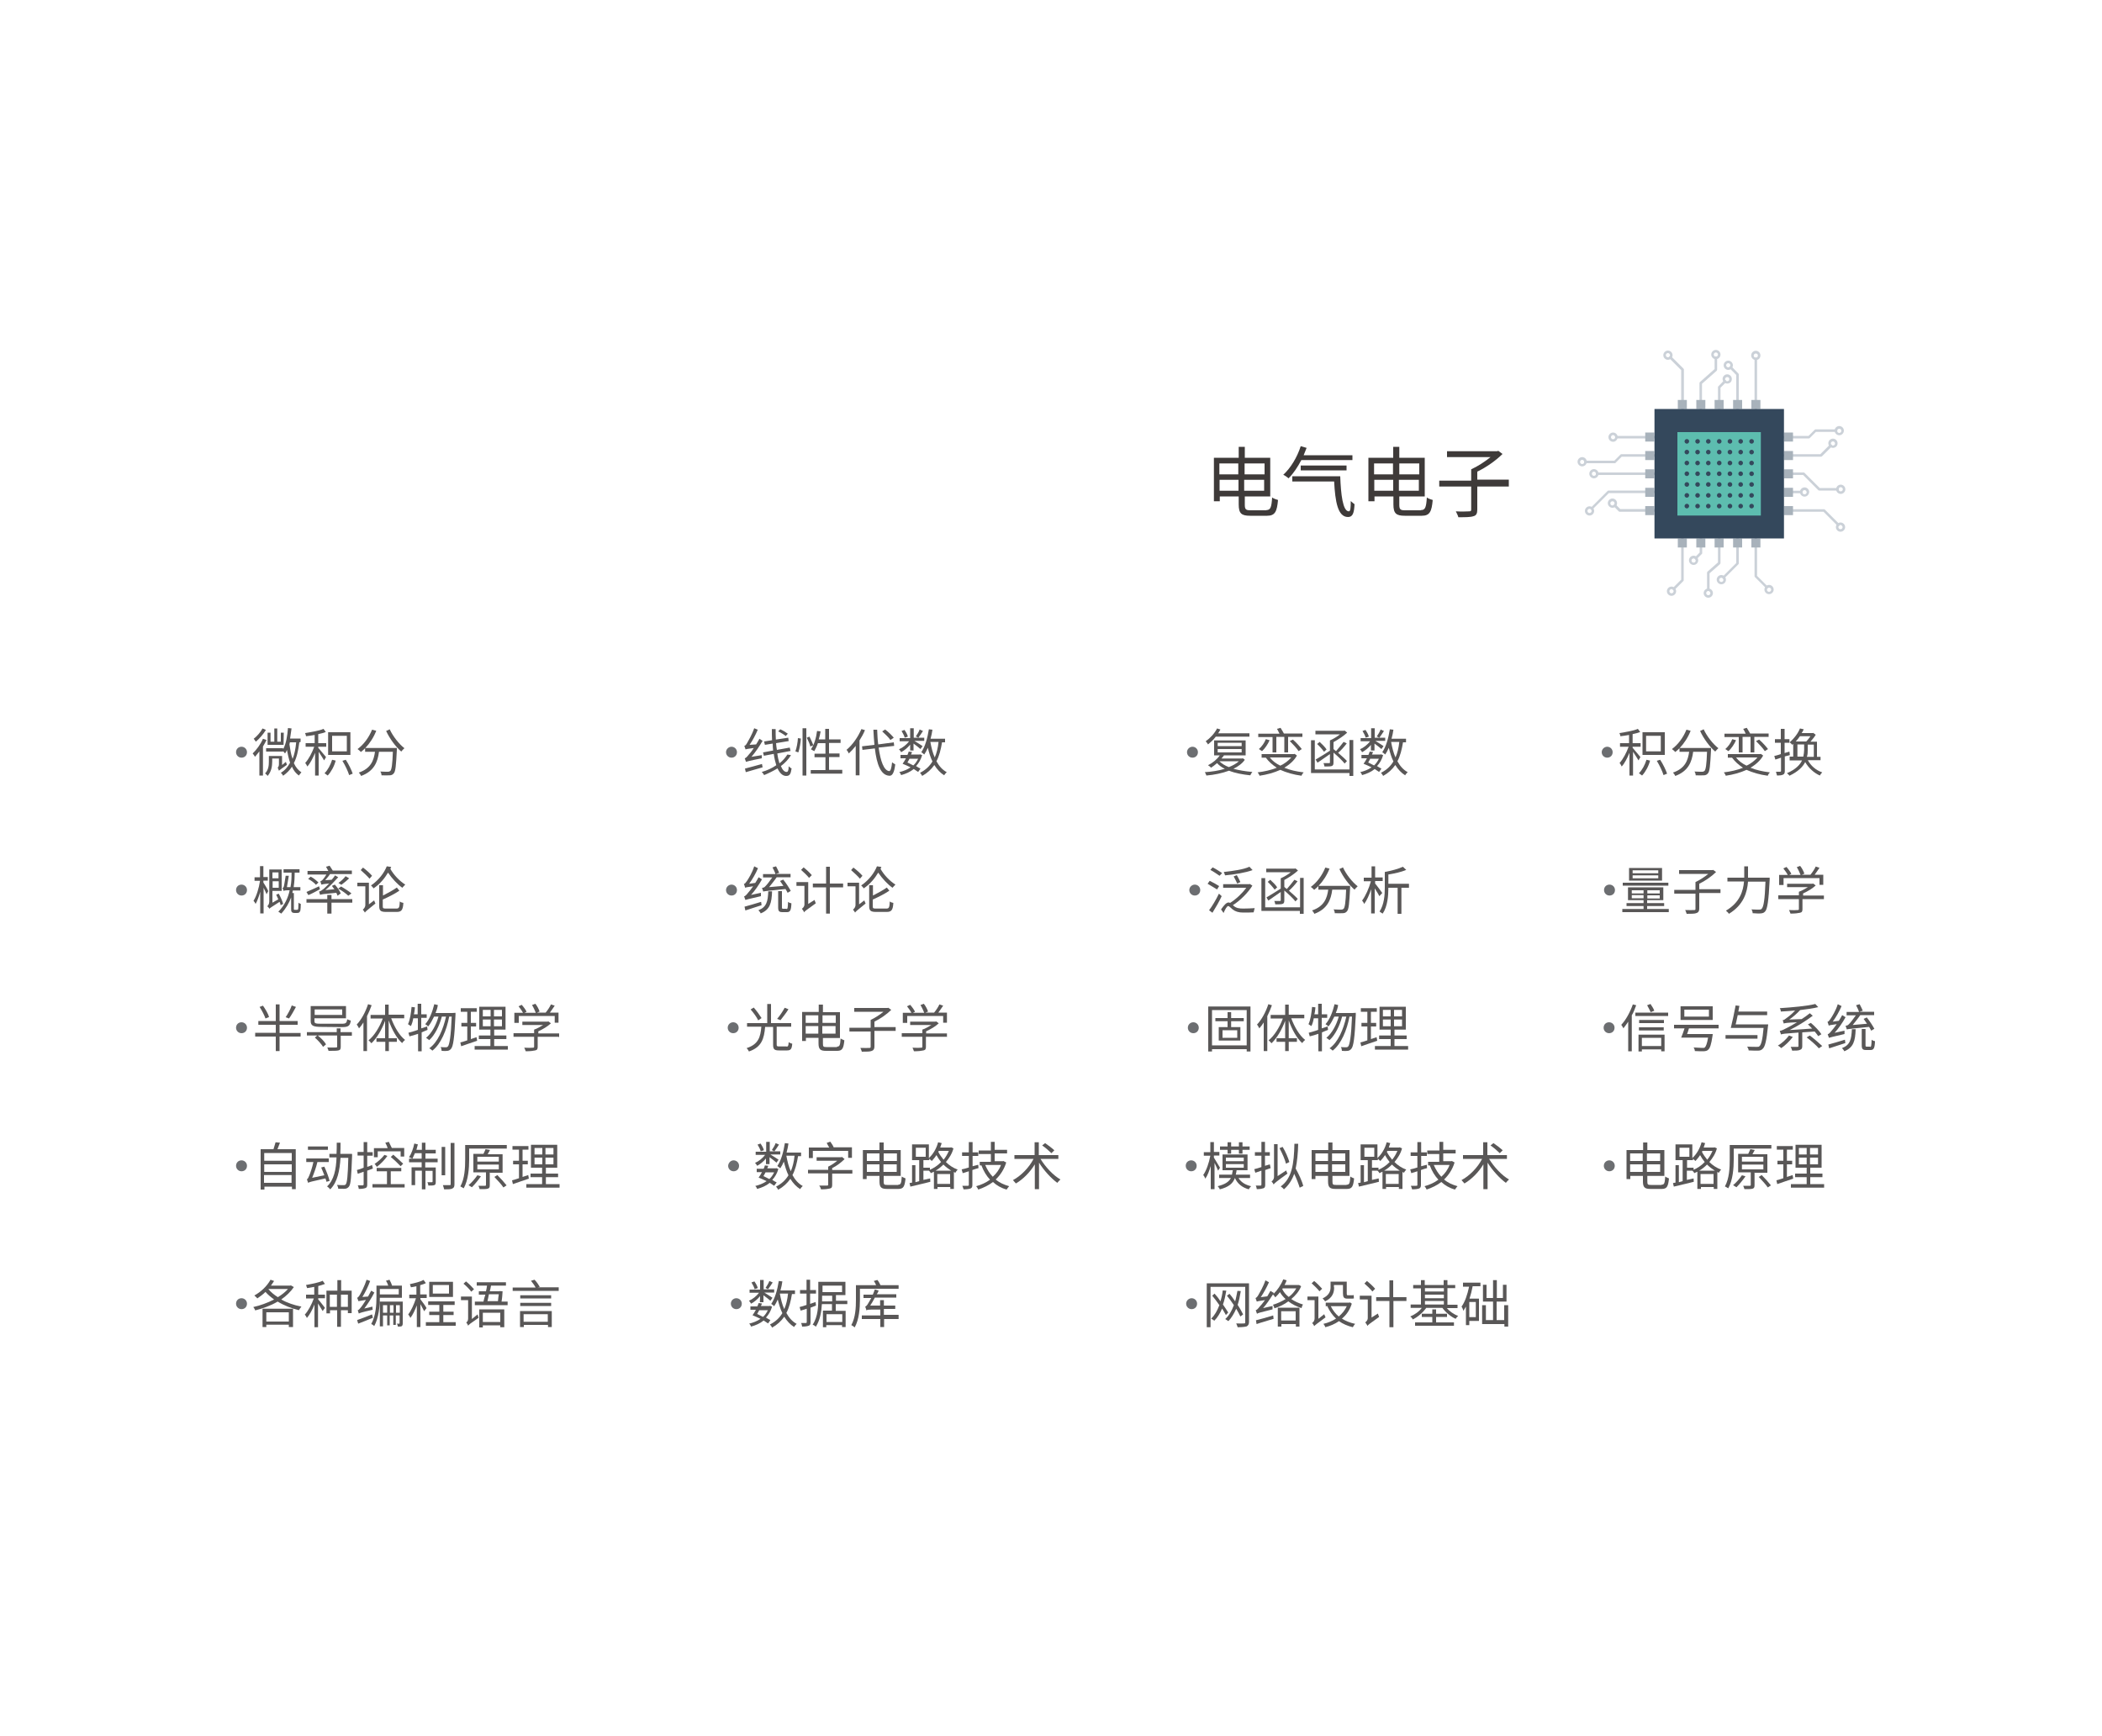 <?xml version="1.0" encoding="utf-8"?>
<!-- Generator: Adobe Illustrator 22.0.0, SVG Export Plug-In . SVG Version: 6.00 Build 0)  -->
<svg version="1.1" id="图层_1" xmlns="http://www.w3.org/2000/svg" xmlns:xlink="http://www.w3.org/1999/xlink" x="0px" y="0px"
	 viewBox="0 0 1000 826" style="enable-background:new 0 0 1000 826;" xml:space="preserve">
<style type="text/css">
	.st0{fill:#3E3A39;}
	.st1{fill:#CBD1D8;}
	.st2{fill:#A8B2BB;}
	.st3{fill:#34485C;}
	.st4{fill:#5DBDAF;}
	.st5{fill:#6C6E71;}
	.st6{fill:#595757;}
</style>
<g>
	<path class="st0" d="M602.4,242.7c2,0,2.5-1.2,2.8-6c0.6,0.5,1.8,0.9,2.8,1.2c-0.5,5.5-1.4,7.5-5.2,7.5h-8.1
		c-4.1,0-5.4-1.1-5.4-5.4v-3.8h-9v2.3h-2.8v-20.7h11.8v-5.2h2.9v5.2h12.1v18.4h-12.1v4c0,2.1,0.5,2.6,2.6,2.6h7.7V242.7z
		 M580.1,220.5v5.2h9v-5.2H580.1z M589.2,233.5v-5.2h-9v5.2H589.2z M592.1,220.5v5.2h9.5v-5.2H592.1z M601.4,233.5v-5.2h-9.5v5.2
		H601.4z"/>
	<path class="st0" d="M619.1,218.9c-1.8,3.4-3.8,6.4-6.1,8.7c-0.5-0.5-1.8-1.4-2.5-1.7c3.5-3.2,6.6-8.3,8.3-13.6l2.8,0.8
		c-0.5,1.2-0.9,2.3-1.4,3.5h23.2v2.3H619.1z M637.6,226.7c0.3,8.4,1.2,16.6,4.1,16.6c0.8,0,0.9-1.8,0.9-4.9c0.6,0.6,1.4,1.2,1.8,1.5
		c-0.2,4.3-0.9,6.1-3.1,6.1c-4.9,0-6.1-7.4-6.6-16.9h-19.9v-2.5H637.6z M618.8,223.8v-2.3h21.8v2.3H618.8z"/>
	<path class="st0" d="M676,242.7c2,0,2.5-1.2,2.8-6c0.6,0.5,1.8,0.9,2.8,1.2c-0.5,5.5-1.4,7.5-5.2,7.5h-8.1c-4.1,0-5.4-1.1-5.4-5.4
		v-3.8h-9v2.3H651v-20.7h11.8v-5.2h2.9v5.2h12.1v18.4h-12.1v4c0,2.1,0.5,2.6,2.6,2.6h7.7V242.7z M653.7,220.5v5.2h9v-5.2H653.7z
		 M662.8,233.5v-5.2h-9v5.2H662.8z M665.7,220.5v5.2h9.5v-5.2H665.7z M675,233.5v-5.2h-9.5v5.2H675z"/>
	<path class="st0" d="M717.8,231.5h-15v11c0,1.8-0.5,2.8-1.8,3.1c-1.4,0.5-3.7,0.5-7.2,0.5c-0.2-0.8-0.8-2-1.2-2.8
		c2.9,0.2,5.7,0,6.4,0s0.9-0.2,0.9-0.9v-10.9h-15.2v-2.8h15.2v-5.4c3.1-1.4,6.6-3.7,9.2-5.8h-20.7v-2.8h23.8l0.6-0.2l2,1.5
		c-3.1,3.1-7.8,6.4-12,8.4v3.8h15V231.5z"/>
</g>
<g>
	<g>
		<g>
			<g>
				<path class="st1" d="M866.2,217.3h-17.5c-0.3,0-0.6-0.3-0.6-0.6s0.3-0.6,0.6-0.6H866l4.5-4.5c0.2-0.2,0.6-0.2,0.9,0
					c0.2,0.2,0.2,0.6,0,0.9l-4.6,4.6C866.5,217.3,866.4,217.3,866.2,217.3z"/>
				<path class="st1" d="M860.6,208.6h-11.9c-0.3,0-0.6-0.3-0.6-0.6s0.3-0.6,0.6-0.6h11.7l2.9-2.9c0.1-0.1,0.3-0.2,0.4-0.2h9.8
					c0.3,0,0.6,0.3,0.6,0.6s-0.3,0.6-0.6,0.6h-9.6l-2.9,2.9C860.9,208.5,860.8,208.6,860.6,208.6z"/>
				<path class="st1" d="M874.5,250.3c-0.2,0-0.3-0.1-0.4-0.2l-6.6-6.6h-17.9c-0.3,0-0.6-0.3-0.6-0.6s0.3-0.6,0.6-0.6h18.2
					c0.2,0,0.3,0.1,0.4,0.2l6.8,6.8c0.2,0.2,0.2,0.6,0,0.9C874.8,250.2,874.6,250.3,874.5,250.3z"/>
				<path class="st1" d="M856.9,234.7h-7.4c-0.3,0-0.6-0.3-0.6-0.6s0.3-0.6,0.6-0.6h7.4c0.3,0,0.6,0.3,0.6,0.6
					C857.5,234.5,857.2,234.7,856.9,234.7z"/>
				<path class="st1" d="M874.2,233.4h-8.8c-0.2,0-0.3-0.1-0.4-0.2l-7.2-7.2h-8.2c-0.3,0-0.6-0.3-0.6-0.6s0.3-0.6,0.6-0.6h8.5
					c0.2,0,0.3,0.1,0.4,0.2l7.2,7.2h8.6c0.3,0,0.6,0.3,0.6,0.6C874.8,233.1,874.5,233.4,874.2,233.4z"/>
				<path class="st1" d="M875,207.1c-1.2,0-2.2-1-2.2-2.2s1-2.2,2.2-2.2s2.2,1,2.2,2.2S876.2,207.1,875,207.1z M875,204
					c-0.5,0-1,0.4-1,1c0,0.5,0.4,1,1,1c0.5,0,1-0.4,1-1S875.6,204,875,204z"/>
				<path class="st1" d="M872,213.1c-1.2,0-2.2-1-2.2-2.2s1-2.2,2.2-2.2s2.2,1,2.2,2.2C874.2,212.2,873.2,213.1,872,213.1z M872,210
					c-0.5,0-1,0.4-1,1c0,0.5,0.4,1,1,1c0.5,0,1-0.4,1-1C872.9,210.4,872.5,210,872,210z"/>
				<path class="st1" d="M875.7,235c-1.2,0-2.2-1-2.2-2.2s1-2.2,2.2-2.2s2.2,1,2.2,2.2S876.9,235,875.7,235z M875.7,231.8
					c-0.5,0-1,0.4-1,1c0,0.5,0.4,1,1,1c0.5,0,1-0.4,1-1C876.7,232.3,876.3,231.8,875.7,231.8z"/>
				<path class="st1" d="M858.5,236.3c-1.2,0-2.2-1-2.2-2.2s1-2.2,2.2-2.2s2.2,1,2.2,2.2C860.6,235.3,859.7,236.3,858.5,236.3z
					 M858.5,233.2c-0.5,0-1,0.4-1,1c0,0.5,0.4,1,1,1c0.5,0,1-0.4,1-1C859.4,233.6,859,233.2,858.5,233.2z"/>
				<path class="st1" d="M875.6,253c-1.2,0-2.2-1-2.2-2.2s1-2.2,2.2-2.2s2.2,1,2.2,2.2S876.8,253,875.6,253z M875.6,249.8
					c-0.5,0-1,0.4-1,1c0,0.5,0.4,1,1,1c0.5,0,1-0.4,1-1C876.5,250.3,876.1,249.8,875.6,249.8z"/>
			</g>
			<g>
				<path class="st1" d="M787.1,208.6H769c-0.3,0-0.6-0.3-0.6-0.6s0.3-0.6,0.6-0.6h18.1c0.3,0,0.6,0.3,0.6,0.6
					C787.7,208.3,787.4,208.6,787.1,208.6z"/>
				<path class="st1" d="M757.3,242.6c-0.2,0-0.3-0.1-0.4-0.2c-0.2-0.2-0.2-0.6,0-0.9l7.9-7.9c0.1-0.1,0.3-0.2,0.4-0.2h21.9
					c0.3,0,0.6,0.3,0.6,0.6s-0.3,0.6-0.6,0.6h-21.7l-7.7,7.7C757.6,242.6,757.4,242.6,757.3,242.6z"/>
				<path class="st1" d="M787.1,243.5h-16.6c-0.2,0-0.3-0.1-0.4-0.2l-2.3-2.3c-0.2-0.2-0.2-0.6,0-0.9c0.2-0.2,0.6-0.2,0.9,0l2.1,2.1
					h16.3c0.3,0,0.6,0.3,0.6,0.6C787.7,243.2,787.4,243.5,787.1,243.5z"/>
				<path class="st1" d="M768.3,220.4h-14.1c-0.3,0-0.6-0.3-0.6-0.6s0.3-0.6,0.6-0.6H768l2.9-2.9c0.1-0.1,0.3-0.2,0.4-0.2H787
					c0.3,0,0.6,0.3,0.6,0.6s-0.3,0.6-0.6,0.6h-15.5l-2.9,2.9C768.6,220.3,768.5,220.4,768.3,220.4z"/>
				<path class="st1" d="M787.1,226h-27.2c-0.3,0-0.6-0.3-0.6-0.6s0.3-0.6,0.6-0.6h27.2c0.3,0,0.6,0.3,0.6,0.6
					C787.7,225.8,787.4,226,787.1,226z"/>
				<path class="st1" d="M767.4,210.2c-1.2,0-2.2-1-2.2-2.2s1-2.2,2.2-2.2s2.2,1,2.2,2.2C769.5,209.2,768.6,210.2,767.4,210.2z
					 M767.4,207c-0.5,0-1,0.4-1,1c0,0.5,0.4,1,1,1c0.5,0,1-0.4,1-1C768.3,207.5,767.9,207,767.4,207z"/>
				<path class="st1" d="M752.7,221.9c-1.2,0-2.2-1-2.2-2.2s1-2.2,2.2-2.2s2.2,1,2.2,2.2S753.9,221.9,752.7,221.9z M752.7,218.8
					c-0.5,0-1,0.4-1,1c0,0.5,0.4,1,1,1c0.5,0,1-0.4,1-1C753.6,219.2,753.2,218.8,752.7,218.8z"/>
				<path class="st1" d="M758.3,227.6c-1.2,0-2.2-1-2.2-2.2s1-2.2,2.2-2.2s2.2,1,2.2,2.2S759.5,227.6,758.3,227.6z M758.3,224.4
					c-0.5,0-1,0.4-1,1c0,0.5,0.4,1,1,1c0.5,0,1-0.4,1-1C759.2,224.9,758.8,224.4,758.3,224.4z"/>
				<path class="st1" d="M756.2,245.3c-1.2,0-2.2-1-2.2-2.2s1-2.2,2.2-2.2s2.2,1,2.2,2.2S757.4,245.3,756.2,245.3z M756.2,242.1
					c-0.5,0-1,0.4-1,1c0,0.5,0.4,1,1,1c0.5,0,1-0.4,1-1S756.7,242.1,756.2,242.1z"/>
				<path class="st1" d="M767.1,241.6c-1.2,0-2.2-1-2.2-2.2s1-2.2,2.2-2.2s2.2,1,2.2,2.2C769.3,240.7,768.3,241.6,767.1,241.6z
					 M767.1,238.5c-0.5,0-1,0.4-1,1c0,0.5,0.4,1,1,1c0.5,0,1-0.4,1-1S767.7,238.5,767.1,238.5z"/>
			</g>
			<g>
				<g>
					<path class="st1" d="M796.3,280.8c-0.2,0-0.3-0.1-0.4-0.2c-0.2-0.2-0.2-0.6,0-0.9l3.9-3.9v-19.6c0-0.3,0.3-0.6,0.6-0.6
						s0.6,0.3,0.6,0.6v19.9c0,0.2-0.1,0.3-0.2,0.4l-4.1,4.1C796.6,280.7,796.5,280.8,796.3,280.8z"/>
					<path class="st1" d="M820,275.4c-0.2,0-0.3-0.1-0.4-0.2c-0.2-0.2-0.2-0.6,0-0.9l6.4-6.4v-11.7c0-0.3,0.3-0.6,0.6-0.6
						s0.6,0.3,0.6,0.6v11.9c0,0.2-0.1,0.3-0.2,0.4l-6.6,6.6C820.3,275.3,820.1,275.4,820,275.4z"/>
					<path class="st1" d="M806.8,266.2c-0.2,0-0.3-0.1-0.4-0.2c-0.2-0.2-0.2-0.6,0-0.9l2.2-2.2v-6.7c0-0.3,0.3-0.6,0.6-0.6
						s0.6,0.3,0.6,0.6v7c0,0.2-0.1,0.3-0.2,0.4l-2.3,2.3C807.1,266.1,807,266.2,806.8,266.2z"/>
					<path class="st1" d="M812.7,281.2c-0.3,0-0.6-0.3-0.6-0.6v-8.1c0-0.2,0.1-0.3,0.2-0.5l5-4.4v-11.4c0-0.3,0.3-0.6,0.6-0.6
						s0.6,0.3,0.6,0.6v11.7c0,0.2-0.1,0.3-0.2,0.5l-5,4.4v7.8C813.3,281,813,281.2,812.7,281.2z"/>
					<path class="st1" d="M840.5,280c-0.2,0-0.3-0.1-0.4-0.2l-5.2-5.2c-0.1-0.1-0.2-0.3-0.2-0.4v-18c0-0.3,0.3-0.6,0.6-0.6
						s0.6,0.3,0.6,0.6V274l5,5c0.2,0.2,0.2,0.6,0,0.9C840.8,280,840.7,280,840.5,280z"/>
				</g>
				<path class="st1" d="M795.2,283.5c-1.2,0-2.2-1-2.2-2.2s1-2.2,2.2-2.2s2.2,1,2.2,2.2S796.4,283.5,795.2,283.5z M795.2,280.3
					c-0.5,0-1,0.4-1,1c0,0.5,0.4,1,1,1c0.5,0,1-0.4,1-1C796.2,280.8,795.7,280.3,795.2,280.3z"/>
				<path class="st1" d="M805.7,268.8c-1.2,0-2.2-1-2.2-2.2s1-2.2,2.2-2.2s2.2,1,2.2,2.2S806.9,268.8,805.7,268.8z M805.7,265.7
					c-0.5,0-1,0.4-1,1c0,0.5,0.4,1,1,1s1-0.4,1-1C806.6,266.1,806.2,265.7,805.7,265.7z"/>
				<path class="st1" d="M812.7,284.4c-1.2,0-2.2-1-2.2-2.2s1-2.2,2.2-2.2s2.2,1,2.2,2.2S813.9,284.4,812.7,284.4z M812.7,281.2
					c-0.5,0-1,0.4-1,1c0,0.5,0.4,1,1,1c0.5,0,1-0.4,1-1C813.6,281.7,813.2,281.2,812.7,281.2z"/>
				<path class="st1" d="M818.9,278c-1.2,0-2.2-1-2.2-2.2s1-2.2,2.2-2.2s2.2,1,2.2,2.2C821.1,277.1,820.1,278,818.9,278z
					 M818.9,274.9c-0.5,0-1,0.4-1,1c0,0.5,0.4,1,1,1c0.5,0,1-0.4,1-1C819.8,275.3,819.4,274.9,818.9,274.9z"/>
				<path class="st1" d="M841.6,282.7c-1.2,0-2.2-1-2.2-2.2s1-2.2,2.2-2.2s2.2,1,2.2,2.2S842.8,282.7,841.6,282.7z M841.6,279.6
					c-0.5,0-1,0.4-1,1c0,0.5,0.4,1,1,1c0.5,0,1-0.4,1-1S842.2,279.6,841.6,279.6z"/>
			</g>
			<g>
				<g>
					<path class="st1" d="M809.1,195.2c-0.3,0-0.6-0.3-0.6-0.6v-12.3c0-0.2,0.1-0.3,0.2-0.5l7-6.2v-5.4c0-0.3,0.3-0.6,0.6-0.6
						s0.6,0.3,0.6,0.6v5.7c0,0.2-0.1,0.3-0.2,0.5l-7,6.2v12C809.7,195,809.5,195.2,809.1,195.2z"/>
					<path class="st1" d="M800.4,195.2c-0.3,0-0.6-0.3-0.6-0.6v-18.5l-5.6-5.6c-0.2-0.2-0.2-0.6,0-0.9c0.2-0.2,0.6-0.2,0.9,0
						l5.8,5.8c0.1,0.1,0.2,0.3,0.2,0.4v18.7C801,195,800.7,195.2,800.4,195.2z"/>
					<path class="st1" d="M835.3,195.2c-0.3,0-0.6-0.3-0.6-0.6v-23.9c0-0.3,0.3-0.6,0.6-0.6s0.6,0.3,0.6,0.6v23.9
						C836,195,835.7,195.2,835.3,195.2z"/>
					<path class="st1" d="M826.6,195.2c-0.3,0-0.6-0.3-0.6-0.6v-16.2l-3.1-3.1c-0.2-0.2-0.2-0.6,0-0.9c0.2-0.2,0.6-0.2,0.9,0
						l3.2,3.3c0.1,0.1,0.2,0.3,0.2,0.4v16.5C827.2,195,826.9,195.2,826.6,195.2z"/>
					<path class="st1" d="M817.9,195.2c-0.3,0-0.6-0.3-0.6-0.6v-10.4c0-0.2,0.1-0.3,0.2-0.4l2.7-2.8c0.2-0.2,0.6-0.2,0.9,0
						c0.2,0.2,0.2,0.6,0,0.9l-2.6,2.6v10.1C818.5,195,818.2,195.2,817.9,195.2z"/>
				</g>
				<path class="st1" d="M793.5,171.2c-1.2,0-2.2-1-2.2-2.2s1-2.2,2.2-2.2s2.2,1,2.2,2.2S794.7,171.2,793.5,171.2z M793.5,168
					c-0.5,0-1,0.4-1,1c0,0.5,0.4,1,1,1c0.5,0,1-0.4,1-1C794.5,168.5,794,168,793.5,168z"/>
				<path class="st1" d="M816.3,170.9c-1.2,0-2.2-1-2.2-2.2s1-2.2,2.2-2.2s2.2,1,2.2,2.2S817.5,170.9,816.3,170.9z M816.3,167.7
					c-0.5,0-1,0.4-1,1c0,0.5,0.4,1,1,1c0.5,0,1-0.4,1-1C817.3,168.2,816.9,167.7,816.3,167.7z"/>
				<path class="st1" d="M821.7,182.5c-1.2,0-2.2-1-2.2-2.2s1-2.2,2.2-2.2s2.2,1,2.2,2.2C823.9,181.6,823,182.5,821.7,182.5z
					 M821.7,179.4c-0.5,0-1,0.4-1,1c0,0.5,0.4,1,1,1c0.5,0,1-0.4,1-1C822.7,179.8,822.3,179.4,821.7,179.4z"/>
				<path class="st1" d="M822.2,176c-1.2,0-2.2-1-2.2-2.2s1-2.2,2.2-2.2s2.2,1,2.2,2.2S823.4,176,822.2,176z M822.2,172.8
					c-0.5,0-1,0.4-1,1c0,0.5,0.4,1,1,1c0.5,0,1-0.4,1-1C823.2,173.3,822.8,172.8,822.2,172.8z"/>
				<path class="st1" d="M835.3,171.3c-1.2,0-2.2-1-2.2-2.2s1-2.2,2.2-2.2s2.2,1,2.2,2.2C837.5,170.4,836.6,171.3,835.3,171.3z
					 M835.3,168.2c-0.5,0-1,0.4-1,1c0,0.5,0.4,1,1,1c0.5,0,1-0.4,1-1C836.3,168.6,835.9,168.2,835.3,168.2z"/>
			</g>
		</g>
	</g>
	<g>
		<g>
			<g>
				<rect x="798.2" y="190.3" class="st2" width="4.3" height="4.3"/>
				<rect x="807" y="190.3" class="st2" width="4.3" height="4.3"/>
				<rect x="815.7" y="190.3" class="st2" width="4.3" height="4.3"/>
				<rect x="824.5" y="190.3" class="st2" width="4.3" height="4.3"/>
				<rect x="833.2" y="190.3" class="st2" width="4.3" height="4.3"/>
			</g>
			<g>
				<rect x="798.2" y="256.2" class="st2" width="4.3" height="4.3"/>
				<rect x="807" y="256.2" class="st2" width="4.3" height="4.3"/>
				<rect x="815.7" y="256.2" class="st2" width="4.3" height="4.3"/>
				<rect x="824.5" y="256.2" class="st2" width="4.3" height="4.3"/>
				<rect x="833.2" y="256.2" class="st2" width="4.3" height="4.3"/>
			</g>
			<g>
				<rect x="782.7" y="205.8" class="st2" width="4.3" height="4.3"/>
				<rect x="782.7" y="214.6" class="st2" width="4.3" height="4.3"/>
				<rect x="782.7" y="223.3" class="st2" width="4.3" height="4.3"/>
				<rect x="782.7" y="232.1" class="st2" width="4.3" height="4.3"/>
				<rect x="782.7" y="240.8" class="st2" width="4.3" height="4.3"/>
			</g>
			<g>
				<rect x="848.7" y="205.8" class="st2" width="4.3" height="4.3"/>
				<rect x="848.7" y="214.6" class="st2" width="4.3" height="4.3"/>
				<rect x="848.7" y="223.3" class="st2" width="4.3" height="4.3"/>
				<rect x="848.7" y="232.1" class="st2" width="4.3" height="4.3"/>
				<rect x="848.7" y="240.8" class="st2" width="4.3" height="4.3"/>
			</g>
		</g>
	</g>
	<rect x="787.1" y="194.6" class="st3" width="61.6" height="61.6"/>
	<g>
		<rect x="798" y="205.6" class="st4" width="39.7" height="39.7"/>
		<g>
			<g>
				<path class="st3" d="M802.5,211.1c-0.6,0-1.1-0.5-1.1-1.1s0.5-1.1,1.1-1.1s1.1,0.5,1.1,1.1C803.5,210.6,803.1,211.1,802.5,211.1
					z"/>
				<path class="st3" d="M807.6,211.1c-0.6,0-1.1-0.5-1.1-1.1s0.5-1.1,1.1-1.1s1.1,0.5,1.1,1.1C808.7,210.6,808.2,211.1,807.6,211.1
					z"/>
				<path class="st3" d="M812.7,211.1c-0.6,0-1.1-0.5-1.1-1.1s0.5-1.1,1.1-1.1s1.1,0.5,1.1,1.1S813.3,211.1,812.7,211.1z"/>
				<path class="st3" d="M817.9,211.1c-0.6,0-1.1-0.5-1.1-1.1s0.5-1.1,1.1-1.1s1.1,0.5,1.1,1.1S818.5,211.1,817.9,211.1z"/>
				<path class="st3" d="M823,211.1c-0.6,0-1.1-0.5-1.1-1.1s0.5-1.1,1.1-1.1s1.1,0.5,1.1,1.1S823.6,211.1,823,211.1z"/>
				<path class="st3" d="M828.1,211.1c-0.6,0-1.1-0.5-1.1-1.1s0.5-1.1,1.1-1.1s1.1,0.5,1.1,1.1C829.2,210.6,828.7,211.1,828.1,211.1
					z"/>
				<path class="st3" d="M833.3,211.1c-0.6,0-1.1-0.5-1.1-1.1s0.5-1.1,1.1-1.1s1.1,0.5,1.1,1.1C834.4,210.6,833.9,211.1,833.3,211.1
					z"/>
				<path class="st3" d="M802.5,216.2c-0.6,0-1.1-0.5-1.1-1.1s0.5-1.1,1.1-1.1s1.1,0.5,1.1,1.1C803.5,215.7,803.1,216.2,802.5,216.2
					z"/>
				<path class="st3" d="M807.6,216.2c-0.6,0-1.1-0.5-1.1-1.1s0.5-1.1,1.1-1.1s1.1,0.5,1.1,1.1C808.7,215.7,808.2,216.2,807.6,216.2
					z"/>
				<path class="st3" d="M812.7,216.2c-0.6,0-1.1-0.5-1.1-1.1s0.5-1.1,1.1-1.1s1.1,0.5,1.1,1.1S813.3,216.2,812.7,216.2z"/>
				<path class="st3" d="M817.9,216.2c-0.6,0-1.1-0.5-1.1-1.1s0.5-1.1,1.1-1.1s1.1,0.5,1.1,1.1S818.5,216.2,817.9,216.2z"/>
				<path class="st3" d="M823,216.2c-0.6,0-1.1-0.5-1.1-1.1s0.5-1.1,1.1-1.1s1.1,0.5,1.1,1.1S823.6,216.2,823,216.2z"/>
				<path class="st3" d="M828.1,216.2c-0.6,0-1.1-0.5-1.1-1.1s0.5-1.1,1.1-1.1s1.1,0.5,1.1,1.1C829.2,215.7,828.7,216.2,828.1,216.2
					z"/>
				<path class="st3" d="M833.3,216.2c-0.6,0-1.1-0.5-1.1-1.1s0.5-1.1,1.1-1.1s1.1,0.5,1.1,1.1C834.4,215.7,833.9,216.2,833.3,216.2
					z"/>
				<path class="st3" d="M802.5,221.4c-0.6,0-1.1-0.5-1.1-1.1s0.5-1.1,1.1-1.1s1.1,0.5,1.1,1.1C803.5,220.9,803.1,221.4,802.5,221.4
					z"/>
				<path class="st3" d="M807.6,221.4c-0.6,0-1.1-0.5-1.1-1.1s0.5-1.1,1.1-1.1s1.1,0.5,1.1,1.1C808.7,220.9,808.2,221.4,807.6,221.4
					z"/>
				<path class="st3" d="M812.7,221.4c-0.6,0-1.1-0.5-1.1-1.1s0.5-1.1,1.1-1.1s1.1,0.5,1.1,1.1S813.3,221.4,812.7,221.4z"/>
				<path class="st3" d="M817.9,221.4c-0.6,0-1.1-0.5-1.1-1.1s0.5-1.1,1.1-1.1s1.1,0.5,1.1,1.1S818.5,221.4,817.9,221.4z"/>
				<path class="st3" d="M823,221.4c-0.6,0-1.1-0.5-1.1-1.1s0.5-1.1,1.1-1.1s1.1,0.5,1.1,1.1S823.6,221.4,823,221.4z"/>
				<path class="st3" d="M828.1,221.4c-0.6,0-1.1-0.5-1.1-1.1s0.5-1.1,1.1-1.1s1.1,0.5,1.1,1.1C829.2,220.9,828.7,221.4,828.1,221.4
					z"/>
				<path class="st3" d="M833.3,221.4c-0.6,0-1.1-0.5-1.1-1.1s0.5-1.1,1.1-1.1s1.1,0.5,1.1,1.1C834.4,220.9,833.9,221.4,833.3,221.4
					z"/>
				<path class="st3" d="M802.5,226.5c-0.6,0-1.1-0.5-1.1-1.1s0.5-1.1,1.1-1.1s1.1,0.5,1.1,1.1C803.5,226,803.1,226.5,802.5,226.5z"
					/>
				<path class="st3" d="M807.6,226.5c-0.6,0-1.1-0.5-1.1-1.1s0.5-1.1,1.1-1.1s1.1,0.5,1.1,1.1C808.7,226,808.2,226.5,807.6,226.5z"
					/>
				<path class="st3" d="M812.7,226.5c-0.6,0-1.1-0.5-1.1-1.1s0.5-1.1,1.1-1.1s1.1,0.5,1.1,1.1S813.3,226.5,812.7,226.5z"/>
				<path class="st3" d="M817.9,226.5c-0.6,0-1.1-0.5-1.1-1.1s0.5-1.1,1.1-1.1s1.1,0.5,1.1,1.1S818.5,226.5,817.9,226.5z"/>
				<path class="st3" d="M823,226.5c-0.6,0-1.1-0.5-1.1-1.1s0.5-1.1,1.1-1.1s1.1,0.5,1.1,1.1S823.6,226.5,823,226.5z"/>
				<path class="st3" d="M828.1,226.5c-0.6,0-1.1-0.5-1.1-1.1s0.5-1.1,1.1-1.1s1.1,0.5,1.1,1.1C829.2,226,828.7,226.5,828.1,226.5z"
					/>
				<path class="st3" d="M833.3,226.5c-0.6,0-1.1-0.5-1.1-1.1s0.5-1.1,1.1-1.1s1.1,0.5,1.1,1.1C834.4,226,833.9,226.5,833.3,226.5z"
					/>
				<path class="st3" d="M802.5,231.6c-0.6,0-1.1-0.5-1.1-1.1s0.5-1.1,1.1-1.1s1.1,0.5,1.1,1.1C803.5,231.2,803.1,231.6,802.5,231.6
					z"/>
				<path class="st3" d="M807.6,231.6c-0.6,0-1.1-0.5-1.1-1.1s0.5-1.1,1.1-1.1s1.1,0.5,1.1,1.1C808.7,231.2,808.2,231.6,807.6,231.6
					z"/>
				<path class="st3" d="M812.7,231.6c-0.6,0-1.1-0.5-1.1-1.1s0.5-1.1,1.1-1.1s1.1,0.5,1.1,1.1C813.8,231.2,813.3,231.6,812.7,231.6
					z"/>
				<path class="st3" d="M817.9,231.6c-0.6,0-1.1-0.5-1.1-1.1s0.5-1.1,1.1-1.1s1.1,0.5,1.1,1.1C819,231.2,818.5,231.6,817.9,231.6z"
					/>
				<path class="st3" d="M823,231.6c-0.6,0-1.1-0.5-1.1-1.1s0.5-1.1,1.1-1.1s1.1,0.5,1.1,1.1C824.1,231.2,823.6,231.6,823,231.6z"/>
				<path class="st3" d="M828.1,231.6c-0.6,0-1.1-0.5-1.1-1.1s0.5-1.1,1.1-1.1s1.1,0.5,1.1,1.1C829.2,231.2,828.7,231.6,828.1,231.6
					z"/>
				<path class="st3" d="M833.3,231.6c-0.6,0-1.1-0.5-1.1-1.1s0.5-1.1,1.1-1.1s1.1,0.5,1.1,1.1C834.4,231.2,833.9,231.6,833.3,231.6
					z"/>
				<path class="st3" d="M802.5,236.8c-0.6,0-1.1-0.5-1.1-1.1s0.5-1.1,1.1-1.1s1.1,0.5,1.1,1.1C803.5,236.3,803.1,236.8,802.5,236.8
					z"/>
				<path class="st3" d="M807.6,236.8c-0.6,0-1.1-0.5-1.1-1.1s0.5-1.1,1.1-1.1s1.1,0.5,1.1,1.1C808.7,236.3,808.2,236.8,807.6,236.8
					z"/>
				<path class="st3" d="M812.7,236.8c-0.6,0-1.1-0.5-1.1-1.1s0.5-1.1,1.1-1.1s1.1,0.5,1.1,1.1S813.3,236.8,812.7,236.8z"/>
				<path class="st3" d="M817.9,236.8c-0.6,0-1.1-0.5-1.1-1.1s0.5-1.1,1.1-1.1s1.1,0.5,1.1,1.1S818.5,236.8,817.9,236.8z"/>
				<path class="st3" d="M823,236.8c-0.6,0-1.1-0.5-1.1-1.1s0.5-1.1,1.1-1.1s1.1,0.5,1.1,1.1S823.6,236.8,823,236.8z"/>
				<path class="st3" d="M828.1,236.8c-0.6,0-1.1-0.5-1.1-1.1s0.5-1.1,1.1-1.1s1.1,0.5,1.1,1.1C829.2,236.3,828.7,236.8,828.1,236.8
					z"/>
				<path class="st3" d="M833.3,236.8c-0.6,0-1.1-0.5-1.1-1.1s0.5-1.1,1.1-1.1s1.1,0.5,1.1,1.1C834.4,236.3,833.9,236.8,833.3,236.8
					z"/>
				<path class="st3" d="M802.5,241.9c-0.6,0-1.1-0.5-1.1-1.1s0.5-1.1,1.1-1.1s1.1,0.5,1.1,1.1C803.5,241.4,803.1,241.9,802.5,241.9
					z"/>
				<path class="st3" d="M807.6,241.9c-0.6,0-1.1-0.5-1.1-1.1s0.5-1.1,1.1-1.1s1.1,0.5,1.1,1.1C808.7,241.4,808.2,241.9,807.6,241.9
					z"/>
				<path class="st3" d="M812.7,241.9c-0.6,0-1.1-0.5-1.1-1.1s0.5-1.1,1.1-1.1s1.1,0.5,1.1,1.1S813.3,241.9,812.7,241.9z"/>
				<path class="st3" d="M817.9,241.9c-0.6,0-1.1-0.5-1.1-1.1s0.5-1.1,1.1-1.1s1.1,0.5,1.1,1.1S818.5,241.9,817.9,241.9z"/>
				<path class="st3" d="M823,241.9c-0.6,0-1.1-0.5-1.1-1.1s0.5-1.1,1.1-1.1s1.1,0.5,1.1,1.1S823.6,241.9,823,241.9z"/>
				<path class="st3" d="M828.1,241.9c-0.6,0-1.1-0.5-1.1-1.1s0.5-1.1,1.1-1.1s1.1,0.5,1.1,1.1C829.2,241.4,828.7,241.9,828.1,241.9
					z"/>
				<path class="st3" d="M833.3,241.9c-0.6,0-1.1-0.5-1.1-1.1s0.5-1.1,1.1-1.1s1.1,0.5,1.1,1.1C834.4,241.4,833.9,241.9,833.3,241.9
					z"/>
			</g>
		</g>
	</g>
</g>
<g>
	<path class="st5" d="M114.9,355.3c1.4,0,2.6,1.1,2.6,2.6s-1.1,2.6-2.6,2.6c-1.4,0-2.6-1.1-2.6-2.6S113.4,355.3,114.9,355.3z"/>
	<path class="st6" d="M126.8,352.1c-0.5,1-1.1,2.1-1.7,3.1V369h-1.7v-11.5c-0.7,1-1.5,1.8-2.1,2.6c-0.2-0.4-0.7-1.2-1.1-1.6
		c1.8-1.7,3.8-4.4,4.9-7L126.8,352.1z M126.5,347.3c-1.2,2-3.1,4.2-4.8,5.6c-0.2-0.4-0.7-1-1-1.4c1.6-1.2,3.3-3.2,4.2-4.9
		L126.5,347.3z M136,362.5c0.1,0.4,0.4,1,0.5,1.4c-2.9,2-3.4,2.5-3.8,2.8c-0.1-0.4-0.5-1.1-0.6-1.5c0.2-0.1,0.6-0.6,0.6-1.5v-2.8
		h-3.2v1.5c0,2.1-0.4,4.8-2.2,6.8c-0.2-0.4-0.9-1-1.2-1.2c1.6-1.6,1.8-3.8,1.8-5.5v-2.8h6.3v4.3L136,362.5z M142.4,353.2
		c-0.5,3.9-1.2,7.2-2.6,9.9c0.9,2,2.1,3.4,3.6,4.4c-0.4,0.4-0.9,1-1.2,1.5c-1.4-1-2.5-2.3-3.3-4.2c-1.1,1.7-2.5,3.1-4.2,4.3
		c-0.2-0.4-0.7-1.1-1.1-1.4c2-1.2,3.3-2.8,4.4-4.8c-0.6-1.8-1.1-3.9-1.5-6.1c-0.2,0.6-0.5,1.2-0.9,1.7c-0.2-0.2-0.6-0.7-0.9-1.1v0.2
		h-8.1v-1.6h8.1v0.5c1.4-2.6,2-6.3,2.3-10.1l1.7,0.2c-0.2,1.6-0.5,3.2-0.7,4.8h5v1.6L142.4,353.2L142.4,353.2z M134.9,354.4h-7.6
		v-5.8h1.4v4.3h1.8v-6.3h1.4v6.3h1.7v-4.3h1.4L134.9,354.4L134.9,354.4z M137.9,353.2c-0.1,0.4-0.1,0.6-0.2,1
		c0.4,2.5,0.7,4.8,1.5,6.9c0.9-2.2,1.4-4.8,1.7-7.9H137.9z"/>
	<path class="st6" d="M154.2,361.8c-0.5-0.9-1.7-2.7-2.6-4.1V369h-1.7v-10.8c-1.1,2.6-2.3,5-3.7,6.5c-0.2-0.5-0.6-1.2-1-1.7
		c1.6-1.7,3.3-4.9,4.3-7.7h-4.1v-1.7h4.3v-3.9c-1.4,0.2-2.8,0.5-4.1,0.6c-0.1-0.4-0.2-1-0.5-1.5c3.1-0.5,6.8-1.1,8.8-2l1.1,1.5
		c-1,0.4-2.2,0.7-3.6,1v4.3h3.8v1.7h-3.8v0.5c0.7,0.9,3.2,3.7,3.7,4.4L154.2,361.8z M159.7,361.9c-0.7,2.7-2.2,5.4-3.8,7.1
		c-0.4-0.2-1.1-0.9-1.5-1.1c1.6-1.6,2.8-3.9,3.6-6.4L159.7,361.9z M166.7,359.2h-10.6v-10.8h10.6V359.2z M165,350.1h-7v7.4h7V350.1z
		 M164.5,361.5c1.4,2.1,2.7,4.9,3.3,6.6l-1.7,0.7c-0.5-1.7-1.8-4.5-3.2-6.8L164.5,361.5z"/>
	<path class="st6" d="M188.8,355.9c0,0,0,0.6,0,0.9c-0.4,7.5-0.6,10.2-1.5,11.2c-0.5,0.6-1.1,0.9-2,0.9c-0.9,0.1-2.3,0-3.8,0
		c0-0.5-0.2-1.4-0.6-1.8c1.6,0.1,3.1,0.1,3.7,0.1c0.5,0,0.7-0.1,1.1-0.4c0.6-0.6,1-3.1,1.2-9.1h-6.6c-0.6,4.8-2.3,9.2-8.5,11.5
		c-0.2-0.5-0.7-1.2-1.1-1.6c5.8-2,7.1-5.8,7.7-9.9h-4.7v-1.7c-0.6,0.6-1.2,1.2-2,1.8c-0.4-0.4-1.1-1.1-1.6-1.4
		c2.9-2.1,5.4-5.5,6.9-9.2l2,0.5c-1.2,3.1-3.1,6-5.2,8.2L188.8,355.9L188.8,355.9z M185.4,347c1.5,3.3,4.4,7,7,9
		c-0.5,0.4-1.1,1.1-1.5,1.6c-2.6-2.2-5.5-6.1-7.2-9.8L185.4,347z"/>
	<path class="st5" d="M348,355.3c1.4,0,2.6,1.1,2.6,2.6s-1.1,2.6-2.6,2.6c-1.4,0-2.6-1.1-2.6-2.6S346.7,355.3,348,355.3z"/>
	<path class="st6" d="M362.4,359.3c0,0.5,0,1.2,0,1.5c-6.1,1.2-6.9,1.5-7.5,1.7c-0.1-0.4-0.4-1.2-0.6-1.7c0.5-0.1,1.1-0.7,1.8-1.6
		c0.5-0.5,1.5-1.7,2.5-3.3c-2.9,0.4-3.6,0.5-3.9,0.7c-0.1-0.4-0.4-1.2-0.6-1.7c0.5-0.1,0.9-0.6,1.4-1.5c0.5-0.9,2.3-3.9,3.3-6.9
		l1.7,0.7c-1.1,2.6-2.5,5.2-3.9,7.2l3.1-0.2c0.6-0.9,1.1-1.8,1.6-2.7l1.5,1c-1.6,2.7-3.4,5.4-5.3,7.6L362.4,359.3z M362.8,365.1
		l-8,2.3l-0.4-1.7c2-0.5,5.2-1.4,8.1-2.2L362.8,365.1z M376.3,359.3c-1.2,2-2.8,3.7-4.8,5.2c0.7,1.8,1.7,2.8,2.7,2.8
		c0.6,0,1-0.6,1-2.7c0.4,0.4,1,0.9,1.4,1c-0.4,2.7-0.9,3.6-2.6,3.6s-3.1-1.4-4.1-3.6c-2,1.2-4.2,2.3-6.4,3.2
		c-0.2-0.5-0.7-1.1-1.1-1.5c2.5-0.7,4.9-1.8,6.9-3.2c-0.5-1.6-0.9-3.3-1.2-5.4l-4.7,0.9L363,358l4.8-0.9c-0.1-1.1-0.2-2.2-0.2-3.3
		l-3.7,0.6l-0.4-1.6l3.8-0.6c-0.1-1.7-0.1-3.4-0.1-5.3h1.8c0,1.7,0,3.4,0.1,5l5.9-0.9l0.2,1.6l-6,1c0.1,1.1,0.2,2.2,0.4,3.2l6.1-1.1
		l0.4,1.6l-6.3,1.2c0.2,1.7,0.6,3.3,1,4.7c1.6-1.2,2.8-2.7,3.8-4.2L376.3,359.3z M373.8,350.2c-0.7-0.6-2.3-1.6-3.6-2.2l1-1
		c1.2,0.5,2.8,1.5,3.6,2.1L373.8,350.2z"/>
	<path class="st6" d="M378.4,357.5c0.6-1.6,1.1-4.3,1.2-6.3l1.4,0.2c-0.1,2-0.6,4.8-1.2,6.6L378.4,357.5z M381.8,346.5h1.8V369h-1.8
		V346.5z M385.1,350.5c0.7,1.4,1.5,3.1,1.8,4.1l-1.4,0.6c-0.2-1.1-1-2.8-1.7-4.2L385.1,350.5z M400.7,366.4v1.7h-15v-1.7h7v-6.1
		h-5.2v-1.7h5.2v-5h-3.6c-0.5,1.5-1.1,2.7-1.7,3.8c-0.4-0.2-1.2-0.6-1.6-0.9c1.5-2.1,2.5-5.4,2.9-8.7l1.7,0.2
		c-0.2,1.2-0.5,2.6-0.9,3.8h3.1v-5h1.8v5h5.5v1.7h-5.5v5h5v1.7h-5v6.1H400.7z"/>
	<path class="st6" d="M411.5,347.4c-0.7,1.7-1.6,3.3-2.6,4.9v16.6h-1.8v-14c-1.1,1.4-2.2,2.6-3.3,3.6c-0.2-0.5-0.7-1.4-1.1-1.7
		c2.8-2.3,5.5-6.1,7.1-9.9L411.5,347.4z M418,355.7c0.9,6.5,2.5,10.9,5,11.2c0.7,0,1.1-1.4,1.4-4.2c0.4,0.4,1.1,0.7,1.5,1
		c-0.5,4.2-1.5,5.5-2.8,5.4c-4.1-0.2-6-5.4-6.9-13l-5.9,0.7l-0.2-1.7l5.9-0.7c-0.2-2.3-0.4-4.7-0.5-7.2h1.8c0.1,2.5,0.2,4.9,0.5,7
		l7.4-1l0.2,1.7L418,355.7z M423.6,352.1c-0.7-1.1-2.5-2.8-3.9-4.1l1.4-0.9c1.5,1.1,3.2,2.8,4.1,3.9L423.6,352.1z"/>
	<path class="st6" d="M433,354.3c-1.2,1.5-2.8,2.8-4.3,3.6c-0.2-0.4-0.6-1-1-1.4c1.7-0.7,3.6-2.2,4.8-3.8H428v-1.5h5v-4.7h1.7v4.5h5
		v1.5h-4.7c1.2,0.7,3.3,2.1,3.9,2.5l-1,1.4c-0.6-0.6-2.1-1.7-3.3-2.6v3.3H433L433,354.3L433,354.3z M436.8,367.3
		c-0.6-0.4-1.4-0.9-2.1-1.4c-1.7,1.4-3.8,2.3-6,2.9c-0.1-0.4-0.5-1.1-0.9-1.4c2-0.5,3.8-1.2,5.4-2.3c-1.2-0.6-2.6-1.2-3.8-1.7
		c0.5-0.7,1.1-1.6,1.6-2.6h-2.6v-1.6h3.3c0.2-0.5,0.5-1.1,0.6-1.6l1.6,0.2c-0.1,0.4-0.4,0.9-0.5,1.2h4.1l0.2-0.1l1,0.4
		c-0.6,2.1-1.6,3.8-2.9,5.2c0.7,0.5,1.5,0.9,2.1,1.2L436.8,367.3z M430.4,351c-0.2-0.9-0.9-2.2-1.5-3.2l1.4-0.5
		c0.7,1,1.4,2.2,1.6,3.2L430.4,351z M432.8,360.8c-0.4,0.7-0.7,1.4-1.1,2c0.9,0.4,1.8,0.9,2.8,1.4c1-0.9,1.7-2,2.3-3.2h-4.1V360.8z
		 M439.1,347.8c-0.7,1.1-1.5,2.3-2.2,3.2l-1.2-0.6c0.6-0.9,1.5-2.3,1.8-3.3L439.1,347.8z M448.2,353c-0.6,3.7-1.4,6.8-2.7,9.2
		c1.2,2.2,2.8,4.1,4.9,5.2c-0.4,0.4-1,1-1.2,1.5c-1.8-1.1-3.4-2.8-4.7-4.9c-1.5,2.1-3.3,3.8-5.8,5.2c-0.1-0.4-0.7-1.1-1-1.5
		c2.7-1.4,4.5-3.1,5.9-5.4c-1-2-1.6-4.2-2.2-6.5c-0.5,1.2-1.1,2.3-1.7,3.2c-0.2-0.2-1-0.9-1.4-1.1c1.8-2.6,2.9-6.6,3.6-10.9l1.7,0.2
		c-0.2,1.5-0.5,2.8-0.9,4.3h6.9v1.7h-1.5V353z M442.6,353c0.5,2.7,1.1,5.2,2.1,7.4c0.9-2.1,1.5-4.5,1.8-7.4H442.6z"/>
	<path class="st5" d="M567.3,355.3c1.4,0,2.6,1.1,2.6,2.6s-1.1,2.6-2.6,2.6c-1.4,0-2.6-1.1-2.6-2.6S566,355.3,567.3,355.3z"/>
	<path class="st6" d="M592.2,361.5c-1.2,1.8-3.2,3.2-5.4,4.3c2.7,0.7,5.6,1.2,9,1.5c-0.4,0.4-0.7,1.1-1,1.6c-3.7-0.4-7.1-1-10.1-2.2
		c-3.3,1.2-7.1,2-10.8,2.3c-0.1-0.5-0.5-1.2-0.7-1.6c3.2-0.2,6.5-0.7,9.5-1.6c-1.5-0.7-2.7-1.6-3.7-2.7c-1,0.9-2,1.6-2.9,2.2
		c-0.2-0.4-0.9-0.9-1.4-1.2c2.2-1.1,4.3-2.8,5.6-4.7h-2.7v-7.1h15v7.1h-10.4h0.1c-0.4,0.5-0.7,1-1.2,1.5h9.8l0.4-0.1L592.2,361.5z
		 M578.4,350.5c-1.1,1.5-2.5,2.7-3.7,3.7c-0.2-0.4-0.7-1.1-1.1-1.5c2.1-1.5,4.2-3.7,5.4-6.1l1.6,0.5c-0.4,0.6-0.6,1.2-1.1,1.8h14.9
		v1.6L578.4,350.5L578.4,350.5z M579.3,355h11.4v-1.6h-11.4V355z M579.3,358h11.4v-1.6h-11.4V358z M580.1,362.2
		c1.1,1.1,2.7,2.1,4.5,2.8c1.8-0.7,3.6-1.7,4.8-2.8H580.1z"/>
	<path class="st6" d="M617,359.5c-1.4,2.5-3.6,4.3-6,5.8c2.7,1.1,5.8,1.8,9.2,2.2c-0.4,0.4-0.9,1.1-1,1.6c-3.8-0.5-7.2-1.5-10.1-2.8
		c-3.1,1.4-6.5,2.3-9.9,2.8c-0.1-0.5-0.6-1.2-0.9-1.6c3.2-0.4,6.4-1.1,9.1-2.2c-2.1-1.4-3.8-2.9-5.2-4.8h-2v-1.7h15.3l0.4-0.1
		L617,359.5z M605.4,350.7h-6.8v-1.6h10.1c-0.4-0.7-0.7-1.6-1.2-2.3l1.7-0.5c0.6,0.9,1.2,2,1.6,2.7h8.8v1.6h-6.8v7.4H611v-7.4h-3.8
		v7.4h-1.8L605.4,350.7L605.4,350.7z M604,352.2c-0.9,2-2.2,3.9-3.6,5.2c-0.4-0.2-1-0.7-1.5-1c1.4-1.2,2.6-2.9,3.3-4.7L604,352.2z
		 M604.1,360.4c1.2,1.6,2.9,2.9,5,3.9c2.1-1,3.8-2.3,5.2-3.9H604.1z M615.1,351.9c1.6,1.4,3.3,3.3,4.2,4.5l-1.5,1
		c-0.9-1.4-2.7-3.3-4.2-4.8L615.1,351.9z"/>
	<path class="st6" d="M643.8,352.1v17.1H642v-1.4h-18.3v-15.6h1.8v13.9H642v-14L643.8,352.1L643.8,352.1z M632.7,352.3
		c1.6-0.7,3.4-1.8,4.8-2.9h-11.7v-1.7h13.5l0.4-0.1l1.2,1c-1.7,1.6-4.3,3.3-6.5,4.5v3.3c0.4,0.4,0.7,0.6,1.2,1
		c1.2-1.4,2.7-3.2,3.6-4.4l1.5,0.7c-1.2,1.6-2.7,3.3-4.1,4.5c1.7,1.5,3.3,2.9,4.2,3.9l-1.1,1.2c-1.1-1.4-3.2-3.4-5.3-5.2v4.7
		c0,1-0.2,1.5-0.9,1.7c-0.6,0.2-1.7,0.2-3.4,0.2c-0.1-0.5-0.2-1.1-0.5-1.6c1.2,0,2.3,0,2.6,0c0.4,0,0.5-0.1,0.5-0.4v-3.9
		c-2.1,1.5-4.2,2.9-5.9,4.1l-0.9-1.5c1.7-1,4.3-2.6,6.8-4.2L632.7,352.3L632.7,352.3z M629.9,357.7c-0.7-1-2.1-2.6-3.3-3.7l1.2-1
		c1.2,1.1,2.7,2.6,3.3,3.6L629.9,357.7z"/>
	<path class="st6" d="M652.3,354.3c-1.2,1.5-2.8,2.8-4.3,3.6c-0.2-0.4-0.6-1-1-1.4c1.7-0.7,3.6-2.2,4.8-3.8h-4.5v-1.5h5v-4.7h1.7
		v4.5h5v1.5h-4.7c1.2,0.7,3.3,2.1,3.9,2.5l-1,1.4c-0.6-0.6-2.1-1.7-3.3-2.6v3.3h-1.7V354.3z M656.1,367.3c-0.6-0.4-1.4-0.9-2.1-1.4
		c-1.7,1.4-3.8,2.3-6,2.9c-0.1-0.4-0.5-1.1-0.9-1.4c2-0.5,3.8-1.2,5.4-2.3c-1.2-0.6-2.6-1.2-3.8-1.7c0.5-0.7,1.1-1.6,1.6-2.6h-2.6
		v-1.6h3.3c0.2-0.5,0.5-1.1,0.6-1.6l1.6,0.2c-0.1,0.4-0.4,0.9-0.5,1.2h4.1l0.2-0.1l1,0.4c-0.6,2.1-1.6,3.8-2.9,5.2
		c0.7,0.5,1.5,0.9,2.1,1.2L656.1,367.3z M649.7,351c-0.2-0.9-0.9-2.2-1.5-3.2l1.4-0.5c0.7,1,1.4,2.2,1.6,3.2L649.7,351z M652,360.8
		c-0.4,0.7-0.7,1.4-1.1,2c0.9,0.4,1.8,0.9,2.8,1.4c1-0.9,1.7-2,2.3-3.2H652V360.8z M658.4,347.8c-0.7,1.1-1.5,2.3-2.2,3.2l-1.2-0.6
		c0.6-0.9,1.5-2.3,1.8-3.3L658.4,347.8z M667.5,353c-0.6,3.7-1.4,6.8-2.7,9.2c1.2,2.2,2.8,4.1,4.9,5.2c-0.4,0.4-1,1-1.2,1.5
		c-1.8-1.1-3.4-2.8-4.7-4.9c-1.5,2.1-3.3,3.8-5.8,5.2c-0.1-0.4-0.7-1.1-1-1.5c2.7-1.4,4.5-3.1,5.9-5.4c-1-2-1.6-4.2-2.2-6.5
		c-0.5,1.2-1.1,2.3-1.7,3.2c-0.2-0.2-1-0.9-1.4-1.1c1.8-2.6,2.9-6.6,3.6-10.9l1.7,0.2c-0.2,1.5-0.5,2.8-0.9,4.3h6.9v1.7h-1.5V353z
		 M661.8,353c0.5,2.7,1.1,5.2,2.1,7.4c0.9-2.1,1.5-4.5,1.8-7.4H661.8z"/>
	<path class="st5" d="M764.6,355.3c1.4,0,2.6,1.1,2.6,2.6s-1.1,2.6-2.6,2.6c-1.4,0-2.6-1.1-2.6-2.6S763.3,355.3,764.6,355.3z"/>
	<path class="st6" d="M779.5,361.8c-0.5-0.9-1.7-2.7-2.6-4.1V369h-1.7v-10.8c-1.1,2.6-2.3,5-3.7,6.5c-0.2-0.5-0.6-1.2-1-1.7
		c1.6-1.7,3.3-4.9,4.3-7.7h-4.1v-1.7h4.3v-3.9c-1.4,0.2-2.8,0.5-4.1,0.6c-0.1-0.4-0.2-1-0.5-1.5c3.1-0.5,6.8-1.1,8.8-2l1.1,1.5
		c-1,0.4-2.2,0.7-3.6,1v4.3h3.8v1.7h-3.8v0.5c0.7,0.9,3.2,3.7,3.7,4.4L779.5,361.8z M785,361.9c-0.7,2.7-2.2,5.4-3.8,7.1
		c-0.4-0.2-1.1-0.9-1.5-1.1c1.6-1.6,2.8-3.9,3.6-6.4L785,361.9z M792,359.2h-10.6v-10.8H792V359.2z M790.1,350.1h-7v7.4h7V350.1z
		 M789.8,361.5c1.4,2.1,2.7,4.9,3.3,6.6l-1.7,0.7c-0.5-1.7-1.8-4.5-3.2-6.8L789.8,361.5z"/>
	<path class="st6" d="M814,355.9c0,0,0,0.6,0,0.9c-0.4,7.5-0.6,10.2-1.5,11.2c-0.5,0.6-1.1,0.9-2,0.9c-0.9,0.1-2.3,0-3.8,0
		c0-0.5-0.2-1.4-0.6-1.8c1.6,0.1,3.1,0.1,3.7,0.1c0.5,0,0.7-0.1,1.1-0.4c0.6-0.6,1-3.1,1.2-9.1h-6.6c-0.6,4.8-2.3,9.2-8.5,11.5
		c-0.2-0.5-0.7-1.2-1.1-1.6c5.8-2,7.1-5.8,7.7-9.9H799v-1.7c-0.6,0.6-1.2,1.2-2,1.8c-0.4-0.4-1.1-1.1-1.6-1.4
		c2.9-2.1,5.4-5.5,6.9-9.2l2,0.5c-1.2,3.1-3.1,6-5.2,8.2L814,355.9L814,355.9z M810.5,347c1.5,3.3,4.4,7,7,9
		c-0.5,0.4-1.1,1.1-1.5,1.6c-2.6-2.2-5.5-6.1-7.2-9.8L810.5,347z"/>
	<path class="st6" d="M838.8,359.5c-1.4,2.5-3.6,4.3-6,5.8c2.7,1.1,5.8,1.8,9.2,2.2c-0.4,0.4-0.9,1.1-1,1.6
		c-3.8-0.5-7.2-1.5-10.1-2.8c-3.1,1.4-6.5,2.3-9.9,2.8c-0.1-0.5-0.6-1.2-0.9-1.6c3.2-0.4,6.4-1.1,9.1-2.2c-2.1-1.4-3.8-2.9-5.2-4.8
		h-2v-1.7h15.3l0.4-0.1L838.8,359.5z M827.2,350.7h-6.8v-1.6h10.1c-0.4-0.7-0.7-1.6-1.2-2.3l1.7-0.5c0.6,0.9,1.2,2,1.6,2.7h8.8v1.6
		h-6.8v7.4h-1.8v-7.4h-3.8v7.4h-1.8L827.2,350.7L827.2,350.7z M825.9,352.2c-0.9,2-2.2,3.9-3.6,5.2c-0.4-0.2-1-0.7-1.5-1
		c1.4-1.2,2.6-2.9,3.3-4.7L825.9,352.2z M825.9,360.4c1.2,1.6,2.9,2.9,5,3.9c2.1-1,3.8-2.3,5.2-3.9H825.9z M836.9,351.9
		c1.6,1.4,3.3,3.3,4.2,4.5l-1.5,1c-0.9-1.4-2.7-3.3-4.2-4.8L836.9,351.9z"/>
	<path class="st6" d="M849.1,359.9v6.9c0,1-0.2,1.5-0.9,1.8s-1.5,0.4-2.8,0.4c-0.1-0.5-0.4-1.2-0.5-1.8c0.9,0,1.7,0,2,0
		c0.2,0,0.4-0.1,0.4-0.4v-6.3c-1,0.4-1.8,0.6-2.7,0.9l-0.5-1.7c0.9-0.2,2-0.5,3.1-0.9v-5.4h-2.8v-1.7h2.8v-4.9h1.8v4.9h2.3v1.7h-2.3
		v4.9l2.3-0.7l0.2,1.7L849.1,359.9z M860,361.6c1.4,2.7,3.9,4.9,6.9,5.9c-0.4,0.4-0.9,1-1.1,1.5c-2.8-1.2-5.4-3.6-7-6.4
		c-1.1,2.2-3.3,4.5-7.5,6.5c-0.2-0.4-0.9-1-1.2-1.2c4.2-1.8,6.3-4.1,7.2-6.1h-5.9V360h1.7v-6c-0.1,0.1-0.4,0.2-0.5,0.4
		c-0.2-0.4-0.9-1-1.2-1.2c2.3-2,4.1-4.5,4.9-6.6l1.8,0.4c-0.2,0.6-0.6,1.2-1,1.8h5.3l0.2-0.1l1.2,0.9c-0.6,1.1-1.6,2.2-2.5,3.3h3.1
		v7.2h1.7v1.6H860z M856.3,350.3c-0.6,0.9-1.2,1.6-2,2.5h5c0.7-0.7,1.4-1.6,2-2.5H856.3z M857.9,360c0.2-1.1,0.4-2.2,0.4-3.2v-2.6
		h-3.2v5.8H857.9z M862.9,354.3H860v2.6c0,1,0,2.1-0.4,3.2h3.3V354.3z"/>
</g>
<g>
	<path class="st5" d="M114.9,420.9c1.4,0,2.6,1.1,2.6,2.6s-1.1,2.6-2.6,2.6c-1.4,0-2.6-1.1-2.6-2.6S113.4,420.9,114.9,420.9z"/>
	<path class="st6" d="M126.8,425.5c-0.2-0.7-0.9-2-1.4-3.1v12.2h-1.6v-10.3c-0.6,2.2-1.4,4.4-2.2,5.8c-0.2-0.5-0.6-1.1-1-1.5
		c1.4-2.1,2.6-6.1,3.1-9.5h-2.6v-1.7h2.6v-5.3h1.6v5.2h2.1v1.7h-2.1v0.9c0.5,0.7,2.1,3.4,2.3,4.1L126.8,425.5z M133.5,430.7
		c-0.1-0.5-0.2-1-0.5-1.6c-3.9,2.5-4.5,2.9-4.9,3.3c-0.1-0.4-0.6-1-1-1.2c0.4-0.2,1-1.1,1-2.2v-15.3h5.9v10.2h-4.4v5.6l2.8-1.6
		c-0.4-0.7-0.6-1.5-1-2.2l1.2-0.5c0.9,1.6,1.8,3.7,2.1,4.9L133.5,430.7z M129.6,415.1v2.8h2.9v-2.8H129.6z M132.6,422.4v-3.1h-2.9
		v3.1H132.6z M141.2,432.9c0.2,0,0.4,0,0.5-0.1c0.1-0.1,0.2-0.4,0.2-0.6c0-0.5,0.1-1.5,0.1-2.7c0.2,0.2,0.7,0.5,1.1,0.6
		c0,1.2-0.1,2.6-0.2,3.1c-0.1,0.5-0.4,0.7-0.6,1c-0.2,0.1-0.7,0.2-1.1,0.2h-1.1c-0.5,0-1-0.1-1.2-0.4c-0.4-0.4-0.4-0.6-0.4-1.7V427
		c-1,2.7-2.5,5.3-4.7,7.7c-0.4-0.2-0.9-0.7-1.4-0.9c3.1-3.1,4.7-6.8,5.4-10.2h-1.1c-0.9,0-1.6,0.1-1.7,0.4c-0.1-0.4-0.5-1.1-0.6-1.5
		c0.2-0.1,0.5-0.2,0.6-0.6c0.2-0.5,0.7-4.1,0.9-5.2h1.5c-0.2,1.1-0.6,3.8-0.9,5.4h1.7c0.5-2.6,0.5-4.9,0.5-6.9h-3.8v-1.6h7.6v1.6
		h-2.3c0,2-0.1,4.3-0.5,6.9h3.2v1.6h-3.6c-0.1,0.5-0.2,0.9-0.2,1.2h0.7v7.5c0,0.1,0,0.4,0.1,0.4c0.1,0.1,0.2,0.1,0.5,0.1h0.7V432.9z
		"/>
	<path class="st6" d="M167.6,429.5h-9.9v5.2h-2v-5.2h-9.9v-1.7h9.9v-2h2v2h9.9V429.5z M152.2,423.1c-1.8,1-3.8,2.1-5.5,2.8l-0.9-1.5
		c1.5-0.6,3.8-1.7,6-2.7L152.2,423.1z M160.6,426.2c-0.1-0.4-0.4-0.9-0.6-1.4c-6.4,0.6-7.2,0.7-7.7,1c-0.1-0.4-0.4-1.1-0.5-1.6
		c0.6-0.1,1.2-0.5,2.1-1.2c0.5-0.4,1.5-1.4,2.7-2.6c-2.8,0.2-3.3,0.4-3.7,0.5c-0.1-0.4-0.4-1.1-0.5-1.6c0.4,0,0.7-0.4,1.1-0.7
		c0.4-0.4,1.1-1.4,1.8-2.5h-9v-1.7h9.9c-0.4-0.6-0.7-1.4-1.1-2l1.7-0.5c0.5,0.7,1.1,1.7,1.5,2.3h9.1v1.7H157
		c-0.7,1.1-1.6,2.1-2.3,2.9l3.1-0.2c0.6-0.6,1.1-1.4,1.6-2.1l1.5,0.9c-2,2.2-4.1,4.4-6.1,6.1l4.3-0.4c-0.4-0.5-0.9-1.1-1.2-1.6
		l1.4-0.6c1.1,1.2,2.3,2.9,2.8,4.2L160.6,426.2z M147.8,417.1c1.4,0.7,2.9,2,3.7,2.8l-1.2,1.1c-0.7-0.9-2.3-2.1-3.7-2.8L147.8,417.1
		z M165.7,426.2c-1-1-3.1-2.5-4.8-3.4l1.4-1c1.6,1,3.8,2.3,4.9,3.3L165.7,426.2z M166.1,417.9c-1.1,1.1-2.6,2.3-3.7,3.1l-1.4-0.9
		c1.1-0.7,2.6-2.1,3.4-3.2L166.1,417.9z"/>
	<path class="st6" d="M178,428.4c0.1,0.5,0.5,1.2,0.6,1.5c-4.1,3.3-4.7,3.8-5,4.3c-0.2-0.4-0.7-1-1-1.4c0.5-0.4,1.2-1.1,1.2-2.3
		v-8.8H170v-1.7h5.5v10.3L178,428.4z M175.8,418.1c-0.9-1.1-2.7-2.8-4.2-4.1l1.1-1.2c1.5,1.1,3.4,2.8,4.3,3.9L175.8,418.1z
		 M186.1,412.5c-0.1,0.2-0.2,0.6-0.4,0.9c1.6,2.9,4.5,5.9,7.1,7.5c-0.4,0.4-1,1-1.4,1.5c-2.3-1.6-4.9-4.4-6.8-7.2
		c-1.6,2.7-3.8,5.4-6.9,7.5c-0.2-0.4-0.9-1.1-1.2-1.4c3.8-2.6,6.3-6.1,7.5-9.1L186.1,412.5z M188.6,432.3c1.2,0,1.5-0.5,1.6-3.4
		c0.4,0.4,1.1,0.6,1.7,0.7c-0.2,3.4-0.9,4.3-3.2,4.3h-5c-2.6,0-3.3-0.6-3.3-2.8v-9.9h1.8v4.9c2.2-1.1,4.9-2.6,6.6-3.8l1.2,1.5
		c-2.2,1.5-5.4,3.1-7.9,4.2v3.2c0,1,0.2,1.1,1.7,1.1h4.7V432.3z"/>
	<path class="st5" d="M348,420.9c1.4,0,2.6,1.1,2.6,2.6s-1.1,2.6-2.6,2.6c-1.4,0-2.6-1.1-2.6-2.6S346.7,420.9,348,420.9z"/>
	<path class="st6" d="M362,424.8c0,0.5,0,1.2,0,1.6c-6,1.4-6.9,1.6-7.4,1.8c-0.1-0.4-0.4-1.2-0.6-1.7c0.5-0.1,1.1-0.7,1.8-1.6
		c0.5-0.5,1.4-1.7,2.5-3.2c-2.9,0.4-3.4,0.5-3.8,0.7c-0.1-0.4-0.4-1.4-0.6-1.8c0.5-0.1,0.9-0.6,1.5-1.5c0.6-0.9,2.5-3.9,3.4-6.9
		l1.8,0.9c-1.1,2.6-2.6,5.2-4.2,7.4l2.9-0.4c0.6-0.9,1.1-1.8,1.6-2.7l1.6,1c-1.5,2.7-3.3,5.3-5.2,7.4L362,424.8z M362.3,430.7
		c-2.7,0.9-5.6,1.8-7.7,2.5l-0.4-1.8c2-0.5,4.9-1.4,7.9-2.3L362.3,430.7z M367.3,424.2c-0.2,5.5-1,8.6-5.4,10.4
		c-0.2-0.5-0.7-1.1-1.1-1.5c3.9-1.5,4.5-4.2,4.7-9H367.3z M374.7,424.8c-0.2-0.5-0.6-1.1-1-1.8c-8.8,0.9-9.9,1-10.6,1.2
		c-0.1-0.5-0.5-1.4-0.6-1.7c0.5-0.1,1.1-0.2,1.5-0.7c0.6-0.5,2.3-2.7,3.4-4.3H363v-1.6h5.9c-0.2-0.9-0.9-2.2-1.4-3.2l1.7-0.5
		c0.5,1,1.2,2.3,1.5,3.1l-1.6,0.5h7v1.6h-6.6c-1,1.5-2.5,3.3-3.6,4.7l6.8-0.6c-0.5-0.7-1.1-1.6-1.6-2.3l1.5-0.7
		c1.4,1.7,2.9,4.1,3.6,5.4L374.7,424.8z M374.2,432.5c0.5,0,0.6-0.5,0.7-3.4c0.4,0.4,1.1,0.6,1.6,0.7c-0.1,3.3-0.6,4.2-2.1,4.2h-2.1
		c-1.7,0-2.1-0.5-2.1-2.3v-7.7h1.8v7.7c0,0.6,0.1,0.7,0.6,0.7h1.5V432.5z"/>
	<path class="st6" d="M387.5,428.2c0.1,0.5,0.5,1.2,0.6,1.6c-4.5,3.2-5.3,3.8-5.6,4.3c-0.1-0.5-0.6-1.2-1-1.7c0.5-0.4,1.2-1,1.2-2.1
		v-8.8h-3.8v-1.8h5.6v10.4L387.5,428.2z M384.9,417.7c-0.9-1.1-2.5-2.7-3.8-3.8l1.2-1.2c1.4,1.1,3.1,2.7,3.9,3.7L384.9,417.7z
		 M401.1,422.2h-6.3v12.5H393v-12.5h-6.3v-1.8h6.3v-8h1.8v8h6.3V422.2z"/>
	<path class="st6" d="M411.2,428.4c0.1,0.5,0.5,1.2,0.6,1.5c-4.1,3.3-4.7,3.8-5,4.3c-0.2-0.4-0.7-1-1-1.4c0.5-0.4,1.2-1.1,1.2-2.3
		v-8.8h-3.8v-1.7h5.5v10.3L411.2,428.4z M409.1,418.1c-0.9-1.1-2.7-2.8-4.2-4.1l1.1-1.2c1.5,1.1,3.4,2.8,4.3,3.9L409.1,418.1z
		 M419.3,412.5c-0.1,0.2-0.2,0.6-0.4,0.9c1.6,2.9,4.5,5.9,7.1,7.5c-0.4,0.4-1,1-1.4,1.5c-2.3-1.6-4.9-4.4-6.8-7.2
		c-1.6,2.7-3.8,5.4-6.9,7.5c-0.2-0.4-0.9-1.1-1.2-1.4c3.8-2.6,6.3-6.1,7.5-9.1L419.3,412.5z M421.7,432.3c1.2,0,1.5-0.5,1.6-3.4
		c0.4,0.4,1.1,0.6,1.7,0.7c-0.2,3.4-0.9,4.3-3.2,4.3h-5c-2.6,0-3.3-0.6-3.3-2.8v-9.9h1.8v4.9c2.2-1.1,4.9-2.6,6.6-3.8l1.2,1.5
		c-2.2,1.5-5.4,3.1-7.9,4.2v3.2c0,1,0.2,1.1,1.7,1.1h4.7V432.3z"/>
	<path class="st5" d="M568.4,420.9c1.4,0,2.6,1.1,2.6,2.6s-1.1,2.6-2.6,2.6c-1.4,0-2.6-1.1-2.6-2.6S567.1,420.9,568.4,420.9z"/>
	<path class="st6" d="M579,423.2c-1-0.7-3.1-1.8-4.5-2.7l1-1.4c1.5,0.7,3.4,1.8,4.5,2.5L579,423.2z M581.2,426.4
		c-1.2,2.6-2.9,5.5-4.4,7.9l-1.6-1.2c1.4-1.8,3.3-5,4.7-7.9L581.2,426.4z M580.2,416.7c-1-0.7-2.9-2-4.4-2.8l1.1-1.2
		c1.5,0.7,3.4,2,4.5,2.7L580.2,416.7z M595.8,421.4c-2.1,3.4-5.8,7.1-9.3,9.3c0.1,0.1,0.4,0.2,0.5,0.4c1.2,1,2.6,1.2,4.5,1.2
		c1.6,0,3.9-0.1,5.4-0.2c-0.1,0.5-0.4,1.4-0.5,2c-1.1,0.1-3.8,0.1-5,0.1c-2.2,0-3.7-0.5-5-1.5c-0.9-0.7-1.6-1.6-2.1-1.6
		c-0.6,0-1.5,1.6-2.2,3.3l-1.2-1.7c1.4-2,2.5-3.3,3.6-3.3c0.2,0,0.5,0.1,0.7,0.2c2.9-1.8,5.9-4.7,7.7-7.2h-11v-1.7h12.3l0.4-0.1
		L595.8,421.4z M595.9,414c-3.3,1.2-8.6,2.1-13.1,2.5c-0.1-0.5-0.4-1.1-0.6-1.6c4.4-0.5,9.5-1.2,12.2-2.5L595.9,414z M588.6,420.4
		c-0.4-0.9-1.1-2.3-1.7-3.4l1.5-0.6c0.6,1.1,1.4,2.5,1.7,3.3L588.6,420.4z"/>
	<path class="st6" d="M620.2,417.7v17.1h-1.8v-1.4h-18.3v-15.6h1.8v13.9h16.6v-14L620.2,417.7L620.2,417.7z M609.3,417.9
		c1.6-0.7,3.4-1.8,4.8-2.9h-11.7v-1.7h13.5l0.4-0.1l1.2,1c-1.7,1.6-4.3,3.3-6.5,4.5v3.3c0.4,0.4,0.7,0.6,1.2,1
		c1.2-1.4,2.7-3.2,3.6-4.4l1.5,0.7c-1.2,1.6-2.7,3.3-4.1,4.5c1.7,1.5,3.3,2.9,4.2,3.9l-1.1,1.2c-1.1-1.4-3.2-3.4-5.3-5.2v4.7
		c0,1-0.2,1.5-0.9,1.7c-0.6,0.2-1.7,0.2-3.4,0.2c-0.1-0.5-0.2-1.1-0.5-1.6c1.2,0,2.3,0,2.6,0c0.4,0,0.5-0.1,0.5-0.4v-3.9
		c-2.1,1.5-4.2,2.9-5.9,4.1l-0.9-1.5c1.7-1,4.3-2.6,6.8-4.2L609.3,417.9L609.3,417.9z M606.4,423.3c-0.7-1-2.1-2.6-3.3-3.7l1.2-1
		c1.2,1.1,2.7,2.6,3.3,3.6L606.4,423.3z"/>
	<path class="st6" d="M642.3,421.5c0,0,0,0.6,0,0.9c-0.4,7.5-0.6,10.2-1.5,11.2c-0.5,0.6-1.1,0.9-2,0.9c-0.9,0.1-2.3,0-3.8,0
		c0-0.5-0.2-1.4-0.6-1.8c1.6,0.1,3.1,0.1,3.7,0.1c0.5,0,0.7-0.1,1.1-0.4c0.6-0.6,1-3.1,1.2-9.1h-6.6c-0.6,4.8-2.3,9.2-8.5,11.5
		c-0.2-0.5-0.7-1.2-1.1-1.6c5.8-2,7.1-5.8,7.7-9.9h-4.7v-1.7c-0.6,0.6-1.2,1.2-2,1.8c-0.4-0.4-1.1-1.1-1.6-1.4
		c2.9-2.1,5.4-5.5,6.9-9.2l2,0.5c-1.2,3.1-3.1,6-5.2,8.2L642.3,421.5L642.3,421.5z M638.9,412.7c1.5,3.3,4.4,7,7,9
		c-0.5,0.4-1.1,1.1-1.5,1.6c-2.6-2.2-5.5-6.1-7.2-9.8L638.9,412.7z"/>
	<path class="st6" d="M656.2,426.4c-0.4-0.9-1.4-2.5-2.2-3.7v11.9h-1.7v-11.5c-0.9,2.7-2.1,5.4-3.3,7c-0.2-0.5-0.6-1.2-1-1.6
		c1.6-2.1,3.3-5.9,4.2-9.2h-3.4v-1.7h3.7v-5.4h1.7v5.3h3.6v1.7h-3.6v1.2c0.9,1,2.9,3.8,3.4,4.5L656.2,426.4z M670.3,422.4h-3.6v12.4
		h-1.8v-12.4h-4.4v0.1c0,3.7-0.4,8.8-2.7,12.2c-0.4-0.2-1.1-0.7-1.5-1c2.2-3.3,2.5-7.9,2.5-11.3v-7.5c3.1-0.6,6.6-1.5,8.6-2.5
		l1.6,1.5c-2.3,1-5.5,1.7-8.5,2.2v4.4h9.8L670.3,422.4L670.3,422.4z"/>
	<path class="st5" d="M765.7,420.9c1.4,0,2.6,1.1,2.6,2.6s-1.1,2.6-2.6,2.6c-1.4,0-2.6-1.1-2.6-2.6S764.2,420.9,765.7,420.9z"/>
	<path class="st6" d="M793.9,432.5v1.5h-22.1v-1.5h10.1v-1.4h-8.1v-1.4h8.1v-1.4h-7.4v-6.1h16.8v6.1h-7.7v1.4h8.1v1.4h-8.1v1.4
		H793.9z M793.7,421.4H772V420h21.7V421.4z M790.8,419H775v-6h15.7V419z M776.3,425.1h5.6v-1.5h-5.6V425.1z M781.9,427.4v-1.5h-5.6
		v1.5H781.9z M788.9,414.1h-12.2v1.4h12.2V414.1z M788.9,416.5h-12.2v1.4h12.2V416.5z M789.6,423.6h-5.9v1.5h5.9V423.6z M789.6,426
		h-5.9v1.5h5.9V426z"/>
	<path class="st6" d="M818.5,424.9h-10.1v7.4c0,1.2-0.4,1.8-1.2,2.1c-0.9,0.4-2.5,0.4-4.8,0.4c-0.1-0.5-0.5-1.4-0.7-1.8
		c2,0.1,3.8,0,4.3,0s0.6-0.1,0.6-0.6v-7.2h-10.1v-1.8h10.1v-3.7c2.1-1,4.4-2.5,6.1-3.9h-13.9v-1.8h15.8l0.4-0.1l1.4,1
		c-2.1,2.1-5.3,4.3-8,5.6v2.6h10.1V424.9z"/>
	<path class="st6" d="M841.9,417.6c0,0,0,0.7,0,1c-0.5,10.1-1.1,13.8-2.1,15c-0.6,0.7-1.1,0.9-2.1,1c-0.9,0.1-2.5,0-3.9-0.1
		c0-0.5-0.2-1.4-0.6-1.8c1.7,0.1,3.2,0.1,3.8,0.1c0.5,0,0.9-0.1,1.1-0.4c0.9-0.9,1.5-4.3,1.8-12.9h-8.3c-0.4,5-2,11-9.1,15.3
		c-0.2-0.5-1-1.1-1.4-1.5c6.6-3.9,8.2-9.3,8.6-13.9h-7.9v-1.8h8c0-0.4,0-0.7,0-1.1v-4.3h1.8v4.3c0,0.4,0,0.7,0,1.1H841.9z"/>
	<path class="st6" d="M867.4,427.8h-9.9v4.7c0,1.1-0.2,1.6-1.2,1.8c-0.9,0.2-2.3,0.4-4.5,0.4c-0.1-0.5-0.5-1.2-0.7-1.7
		c1.8,0.1,3.6,0.1,4.1,0c0.5,0,0.6-0.1,0.6-0.5v-4.7h-9.8V426h9.8v-1.7c1.5-0.5,2.9-1.4,4.3-2.2h-9.9v-1.6h12l0.4-0.1l1.2,0.9
		c-1.6,1.5-3.8,2.8-6,3.8v1h9.9v1.7H867.4z M848.1,421.1h-1.7v-4.8h4.1c-0.5-1-1.4-2.2-2.1-3.1l1.5-0.7c0.9,1,2,2.5,2.3,3.3l-1,0.5
		h5.4c-0.4-1-1.1-2.6-1.8-3.7l1.6-0.6c0.9,1.1,1.7,2.7,2,3.7l-1.2,0.5h4.1c0.9-1.1,2-2.7,2.5-3.9l1.8,0.6c-0.7,1.1-1.6,2.3-2.3,3.3
		h4.1v4.8h-1.8v-3.2h-17.1v3.3H848.1z"/>
</g>
<g>
	<path class="st5" d="M114.9,486.4c1.4,0,2.6,1.1,2.6,2.6s-1.1,2.6-2.6,2.6c-1.4,0-2.6-1.1-2.6-2.6S113.4,486.4,114.9,486.4z"/>
	<path class="st6" d="M143,493.2H133v6.9h-1.8v-6.9h-9.8v-1.8h9.8v-3.8h-8.3v-1.8h8.3v-7.9h1.8v7.9h8.6v1.8H133v3.9H143V493.2z
		 M126.3,484.6c-0.5-1.5-1.7-3.8-2.8-5.5l1.6-0.6c1.2,1.7,2.5,3.9,2.9,5.4L126.3,484.6z M140.8,479.1c-1,1.8-2.3,4.2-3.3,5.5
		l-1.6-0.6c1-1.5,2.3-3.8,2.9-5.6L140.8,479.1z"/>
	<path class="st6" d="M167.5,492.8h-5.4v5.2c0,1.1-0.2,1.6-1.1,1.8c-0.9,0.2-2.3,0.2-4.7,0.2c-0.1-0.5-0.4-1.1-0.6-1.6
		c1.8,0.1,3.6,0,4.1,0c0.5,0,0.6-0.1,0.6-0.5v-5.2h-9.2c1.5,1.2,3.2,2.9,3.9,4.2l-1.4,1.2c-0.7-1.2-2.5-3.2-3.9-4.4l1.1-1H146v-1.6
		h14.2v-1.8h1.8v1.8h5.4V492.8z M153,488.6c-3.9,0-5.2-0.5-5.2-2.8v-7.1h16.8v5.8h-15v1.4c0,1,0.5,1.2,3.2,1.2h9.8
		c2,0,2.3-0.4,2.6-2.1c0.5,0.2,1.2,0.5,1.7,0.6c-0.4,2.5-1.1,3.1-4.2,3.1L153,488.6L153,488.6z M149.7,480.3v2.6h13.1v-2.6H149.7z"
		/>
	<path class="st6" d="M176.8,478.3c-0.6,1.7-1.4,3.6-2.2,5.2v16.6h-1.7v-13.6c-0.6,1-1.4,2-2.1,2.8c-0.2-0.4-0.7-1.4-1.1-1.8
		c2.2-2.3,4.2-6,5.4-9.7L176.8,478.3z M186.1,484.5c1.5,4.1,3.9,8.2,6.6,10.3c-0.5,0.4-1.1,1-1.4,1.5c-2.6-2.3-4.9-6.5-6.4-10.8v8.5
		h3.9v1.7H185v4.4h-1.7v-4.4h-4.2v-1.7h4.1v-8.3c-1.6,4.3-3.9,8.2-6.5,10.7c-0.4-0.4-0.9-1.1-1.4-1.4c2.7-2.1,5.3-6.3,6.8-10.4h-5.8
		v-1.7h6.9V478h1.7v4.8h7.4v1.7L186.1,484.5L186.1,484.5z"/>
	<path class="st6" d="M200.6,491.2v9h-1.7v-8.3c-1.5,0.5-2.8,0.9-4.1,1.2l-0.5-1.7c1.2-0.4,2.8-0.7,4.5-1.4v-5.5h-2.2
		c-0.2,1.4-0.6,2.6-1.1,3.7c-0.4-0.2-1-0.6-1.4-0.9c1-2.1,1.4-5.2,1.7-8.2l1.6,0.2c-0.1,1.1-0.2,2.2-0.5,3.3h1.8v-5h1.7v5h2.6v1.7
		h-2.6v5l2.8-0.9l0.2,1.6L200.6,491.2z M216.7,481.9c0,0,0,0.7,0,0.9c-0.5,11.2-1.1,15-2.1,16.2c-0.5,0.6-1,0.9-1.7,1
		c-0.6,0.1-1.7,0.1-2.8,0c0-0.5-0.2-1.4-0.5-1.8c1.1,0.1,2.1,0.1,2.6,0.1c0.4,0,0.6-0.1,0.9-0.4c0.7-0.9,1.4-4.5,1.8-14.2h-1.2
		c-1.2,6.4-3.9,13-8,16.2c-0.4-0.4-1-0.9-1.5-1.1c4.1-2.9,6.6-9,8-15.1h-2c-1.1,4.2-3.3,8.8-6,11.2c-0.4-0.4-1-0.7-1.5-1.1
		c2.6-2.1,4.8-6.1,5.9-10.1h-2.1c-0.9,1.8-1.7,3.4-2.8,4.7c-0.2-0.2-1-0.9-1.4-1.1c2-2.2,3.4-5.8,4.3-9.5l1.7,0.4
		c-0.2,1.4-0.6,2.6-1.1,3.8h7.9l0,0L216.7,481.9z"/>
	<path class="st6" d="M227,495.2c-2.6,0.9-5.4,1.8-7.6,2.6l-0.4-1.8c0.9-0.2,2.1-0.6,3.3-1v-6.6h-2.8v-1.7h2.8v-5.3h-3.1v-1.7h7.6
		v1.7h-2.8v5.3h2.5v1.7h-2.5v6l2.7-0.9L227,495.2z M241.6,497.7v1.7h-15.8v-1.7h7.5v-3.3h-5.5v-1.7h5.5v-2.8H228v-10.9h12.5v10.9
		h-5.4v2.8h5.8v1.7h-5.8v3.3H241.6z M229.7,483.6h3.7v-3.1h-3.7V483.6z M229.7,488.3h3.7v-3.2h-3.7V488.3z M238.8,480.5H235v3.1h3.8
		V480.5z M238.8,485.1H235v3.2h3.8V485.1z"/>
	<path class="st6" d="M265.7,493.3h-9.9v4.7c0,1.1-0.2,1.6-1.2,1.8c-0.9,0.2-2.3,0.4-4.5,0.4c-0.1-0.5-0.5-1.2-0.7-1.7
		c1.8,0.1,3.6,0.1,4.1,0c0.5,0,0.6-0.1,0.6-0.5v-4.7h-9.8v-1.7h9.8v-1.7c1.5-0.5,2.9-1.4,4.3-2.2h-9.9v-1.6h12l0.4-0.1l1.2,0.9
		c-1.6,1.5-3.8,2.8-6,3.8v1h9.9v1.7H265.7z M246.4,486.7h-1.7v-4.8h4.1c-0.5-1-1.4-2.2-2.1-3.1l1.5-0.7c0.9,1,2,2.5,2.3,3.3l-1,0.5
		h5.4c-0.4-1-1.1-2.6-1.8-3.7l1.6-0.6c0.9,1.1,1.7,2.7,2,3.7l-1.2,0.5h4.1c0.9-1.1,2-2.7,2.5-3.9l1.8,0.6c-0.7,1.1-1.6,2.3-2.3,3.3
		h4.1v4.8h-1.8v-3.2h-17.1v3.3H246.4z"/>
	<path class="st5" d="M348.8,486.4c1.4,0,2.6,1.1,2.6,2.6s-1.1,2.6-2.6,2.6c-1.4,0-2.6-1.1-2.6-2.6S347.4,486.4,348.8,486.4z"/>
	<path class="st6" d="M374.2,498c0.7,0,0.9-0.4,1-2.1c0.4,0.2,1.1,0.6,1.7,0.7c-0.2,2.5-0.7,3.2-2.5,3.2h-3.8
		c-2.2,0-2.8-0.6-2.8-2.6v-8.6H364c-0.5,5.6-1.6,9.6-7.7,11.7c-0.2-0.5-0.7-1.2-1.1-1.6c5.6-1.8,6.6-5.3,7-10.2h-6.8v-1.7h9.6v-9.1
		h1.8v9.1h9.6v1.7h-6.9v8.5c0,0.7,0.1,0.9,1.1,0.9h3.6V498z M360.7,485.5c-0.6-1.4-2.2-3.6-3.6-5.2l1.5-0.9c1.4,1.6,2.9,3.7,3.7,5
		L360.7,485.5z M375.1,480.2c-1.1,1.8-2.7,3.8-3.8,5.2l-1.6-0.6c1.2-1.4,2.7-3.6,3.6-5.3L375.1,480.2z"/>
	<path class="st6" d="M398.1,498c1.4,0,1.6-0.7,1.8-3.9c0.5,0.4,1.2,0.6,1.8,0.9c-0.4,3.7-0.9,5-3.4,5H393c-2.7,0-3.6-0.7-3.6-3.6
		v-2.6h-6v1.5h-1.8v-13.8h7.9V478h2v3.6h8.1v12.3h-8.1v2.6c0,1.5,0.2,1.7,1.7,1.7h5V498z M383.3,483.1v3.6h6v-3.6H383.3z
		 M389.3,491.8v-3.6h-6v3.6H389.3z M391.3,483.1v3.6h6.3v-3.6H391.3z M397.5,491.8v-3.6h-6.3v3.6H397.5z"/>
	<path class="st6" d="M426.1,490.5h-10.1v7.4c0,1.2-0.4,1.8-1.2,2.1c-0.9,0.4-2.5,0.4-4.8,0.4c-0.1-0.5-0.5-1.4-0.7-1.8
		c2,0.1,3.8,0,4.3,0s0.6-0.1,0.6-0.6v-7.2h-10.1v-1.8h10.1v-3.7c2.1-1,4.4-2.5,6.1-3.9h-13.9v-1.8h15.8l0.4-0.1l1.4,1
		c-2.1,2.1-5.3,4.3-8,5.6v2.6h10.1V490.5z"/>
	<path class="st6" d="M450.4,493.3h-9.9v4.7c0,1.1-0.2,1.6-1.2,1.8c-0.9,0.2-2.3,0.4-4.5,0.4c-0.1-0.5-0.5-1.2-0.7-1.7
		c1.8,0.1,3.6,0.1,4.1,0c0.5,0,0.6-0.1,0.6-0.5v-4.7h-9.8v-1.7h9.8v-1.7c1.5-0.5,2.9-1.4,4.3-2.2H433v-1.6h12l0.4-0.1l1.2,0.9
		c-1.6,1.5-3.8,2.8-6,3.8v1h9.9v1.7H450.4z M431.2,486.7h-1.7v-4.8h4.1c-0.5-1-1.4-2.2-2.1-3.1l1.5-0.7c0.9,1,2,2.5,2.3,3.3l-1,0.5
		h5.4c-0.4-1-1.1-2.6-1.8-3.7l1.6-0.6c0.9,1.1,1.7,2.7,2,3.7l-1.2,0.5h4.1c0.9-1.1,2-2.7,2.5-3.9l1.8,0.6c-0.7,1.1-1.6,2.3-2.3,3.3
		h4.1v4.8h-1.8v-3.2h-17.1v3.3H431.2z"/>
	<path class="st5" d="M567.7,486.4c1.4,0,2.6,1.1,2.6,2.6s-1.1,2.6-2.6,2.6c-1.4,0-2.6-1.1-2.6-2.6S566.3,486.4,567.7,486.4z"/>
	<path class="st6" d="M594.9,478.9v21.4h-1.8v-1.1h-16.5v1.1h-1.8v-21.4H594.9z M593.1,497.4v-16.8h-16.5v16.8H593.1z M585.7,485.9
		v2.8h4.4v6.4h-10.3v-6.4h4.2v-2.8h-5.8v-1.5h5.8v-2.8h1.7v2.8h6v1.5H585.7z M588.6,490.2h-7v3.6h7V490.2z"/>
	<path class="st6" d="M605.1,478.3c-0.6,1.7-1.4,3.6-2.2,5.2v16.6h-1.7v-13.6c-0.6,1-1.4,2-2.1,2.8c-0.2-0.4-0.7-1.4-1.1-1.8
		c2.2-2.3,4.2-6,5.4-9.7L605.1,478.3z M614.3,484.5c1.5,4.1,3.9,8.2,6.6,10.3c-0.5,0.4-1.1,1-1.4,1.5c-2.6-2.3-4.9-6.5-6.4-10.8v8.5
		h3.9v1.7h-3.9v4.4h-1.7v-4.4h-4.1v-1.7h4.1v-8.3c-1.6,4.3-3.9,8.2-6.5,10.7c-0.4-0.4-0.9-1.1-1.4-1.4c2.7-2.1,5.3-6.3,6.8-10.4
		h-5.8v-1.7h6.9V478h1.7v4.8h7.4v1.7L614.3,484.5L614.3,484.5z"/>
	<path class="st6" d="M628.9,491.2v9h-1.7v-8.3c-1.5,0.5-2.8,0.9-4.1,1.2l-0.5-1.7c1.2-0.4,2.8-0.7,4.5-1.4v-5.5H625
		c-0.2,1.4-0.6,2.6-1.1,3.7c-0.4-0.2-1-0.6-1.4-0.9c1-2.1,1.4-5.2,1.7-8.2l1.6,0.2c-0.1,1.1-0.2,2.2-0.5,3.3h1.8v-5h1.7v5h2.6v1.7
		h-2.6v5l2.8-0.9l0.2,1.6L628.9,491.2z M645,481.9c0,0,0,0.7,0,0.9c-0.5,11.2-1.1,15-2.1,16.2c-0.5,0.6-1,0.9-1.7,1
		c-0.6,0.1-1.7,0.1-2.8,0c0-0.5-0.2-1.4-0.5-1.8c1.1,0.1,2.1,0.1,2.6,0.1c0.4,0,0.6-0.1,0.9-0.4c0.7-0.9,1.4-4.5,1.8-14.2H642
		c-1.2,6.4-3.9,13-8,16.2c-0.4-0.4-1-0.9-1.5-1.1c4.1-2.9,6.6-9,8-15.1h-2c-1.1,4.2-3.3,8.8-6,11.2c-0.4-0.4-1-0.7-1.5-1.1
		c2.6-2.1,4.8-6.1,5.9-10.1h-2.1c-0.9,1.8-1.7,3.4-2.8,4.7c-0.2-0.2-1-0.9-1.4-1.1c2-2.2,3.4-5.8,4.3-9.5l1.7,0.4
		c-0.2,1.4-0.6,2.6-1.1,3.8h7.9l0,0L645,481.9z"/>
	<path class="st6" d="M655.2,495.2c-2.6,0.9-5.4,1.8-7.6,2.6l-0.4-1.8c0.9-0.2,2.1-0.6,3.3-1v-6.6h-2.8v-1.7h2.8v-5.3h-3.1v-1.7h7.6
		v1.7h-2.8v5.3h2.5v1.7h-2.5v6l2.7-0.9L655.2,495.2z M669.9,497.7v1.7h-15.8v-1.7h7.5v-3.3h-5.5v-1.7h5.5v-2.8h-5.3v-10.9h12.5v10.9
		h-5.4v2.8h5.8v1.7h-5.8v3.3H669.9z M657.9,483.6h3.7v-3.1h-3.7V483.6z M657.9,488.3h3.7v-3.2h-3.7V488.3z M667,480.5h-3.8v3.1h3.8
		V480.5z M667,485.1h-3.8v3.2h3.8V485.1z"/>
	<path class="st5" d="M765.5,486.4c1.4,0,2.6,1.1,2.6,2.6s-1.1,2.6-2.6,2.6c-1.4,0-2.6-1.1-2.6-2.6S764,486.4,765.5,486.4z"/>
	<path class="st6" d="M778.4,478.3c-0.6,1.6-1.2,3.3-2.1,4.8v17.1h-1.7v-14.1c-0.7,1.2-1.6,2.2-2.3,3.2c-0.1-0.4-0.7-1.2-1-1.7
		c2.2-2.3,4.2-6,5.5-9.7L778.4,478.3z M793.6,481.8v1.6H778v-1.6H793.6z M779.5,492.3h12.4v7.9h-1.6v-0.9h-9.2v1h-1.6V492.3z
		 M791.6,486.8h-11.8v-1.5h11.8V486.8z M779.7,488.8h11.8v1.5h-11.8V488.8z M781.1,493.8v3.9h9.2v-3.9H781.1z M785.3,481.6
		c-0.4-0.9-1.1-2.2-1.7-3.3l1.6-0.6c0.7,1,1.5,2.3,1.8,3.2L785.3,481.6z"/>
	<path class="st6" d="M803.5,489.3c-0.2,0.9-0.6,1.8-0.9,2.7h12.2c0,0,0,0.6-0.1,0.9c-0.6,4.1-1.2,5.9-2.1,6.6
		c-0.5,0.5-1.1,0.6-2.1,0.7c-0.9,0-2.5,0-4.2-0.1c0-0.5-0.2-1.2-0.6-1.7c1.7,0.1,3.4,0.2,4.2,0.2c0.6,0,0.9,0,1.1-0.2
		c0.6-0.5,1.1-1.8,1.6-4.7h-11.7l0,0h-1.1c0.5-1.2,1.1-2.8,1.6-4.4h-5v-1.7h21.2v1.7H803.5z M814.8,485.3h-15.3v-6.5h15.3V485.3z
		 M813,480.4h-11.7v3.3H813V480.4z"/>
	<path class="st6" d="M836.1,494.2h-15.2v-1.7h15.2V494.2z M841.2,487.3c0,0,0,0.6-0.1,0.9c-0.7,7-1.4,9.8-2.5,10.8
		c-0.6,0.6-1.2,0.9-2.3,0.9c-0.9,0-2.7,0-4.4-0.1c0-0.5-0.4-1.4-0.7-1.8c2,0.1,3.8,0.1,4.5,0.1c0.6,0,1,0,1.2-0.2
		c1-0.7,1.6-3.2,2.1-8.8h-14.1h-1.5c0.7-2.7,1.7-7.4,2.3-10.7l1.8,0.2c-0.1,0.9-0.4,1.7-0.5,2.7h13.7v1.7h-14
		c-0.4,1.6-0.6,3.1-1,4.4H841.2z"/>
	<path class="st6" d="M852.9,493.4c-1.5,2-3.7,4.1-5.5,5.3c-0.4-0.4-1.1-1-1.6-1.2c2-1.2,3.9-2.9,5.3-4.8L852.9,493.4z M857.4,491.2
		v6.5c0,1-0.2,1.5-1,1.8c-0.7,0.4-2,0.4-3.8,0.4c-0.1-0.5-0.4-1.2-0.7-1.8c1.5,0,2.8,0,3.2,0s0.5-0.1,0.5-0.4v-6.4
		c-6.8,0.5-7.6,0.6-8.3,0.9c-0.1-0.4-0.4-1.2-0.6-1.7c0.9-0.1,1.8-0.6,3.4-1.4c0.9-0.4,2.6-1.4,4.8-2.7c-5,0.2-5.8,0.4-6.3,0.6
		c-0.1-0.4-0.4-1.2-0.5-1.6c0.5,0,1.1-0.4,1.8-1c0.6-0.4,2.5-1.8,4.1-3.6c-2.3,0.2-4.5,0.4-6.8,0.5c0-0.5-0.2-1.2-0.5-1.6
		c5.9-0.4,13-1,16.9-2l1.4,1.5c-2.3,0.6-5.4,1-8.6,1.4c-1.6,1.7-3.4,3.3-5.2,4.5l5.9-0.2c1.4-0.9,2.7-1.8,3.9-2.8l1.4,1.2
		c-3.6,2.7-7.4,5-11,6.8l10.7-0.7c-0.6-0.7-1.4-1.4-2-2l1.4-0.7c2,1.7,4.1,3.9,5,5.4l-1.5,0.9c-0.4-0.6-1-1.4-1.7-2.2L857.4,491.2z
		 M861,492.7c2,1.5,4.5,3.7,5.9,5l-1.6,1.1c-1.2-1.4-3.7-3.6-5.8-5.2L861,492.7z"/>
	<path class="st6" d="M877.5,490.4c0,0.5,0,1.2,0,1.6c-6,1.4-6.9,1.6-7.4,1.8c-0.1-0.4-0.4-1.2-0.6-1.7c0.5-0.1,1.1-0.7,1.8-1.6
		c0.5-0.5,1.4-1.7,2.5-3.2c-2.9,0.4-3.4,0.5-3.8,0.7c-0.1-0.4-0.4-1.4-0.6-1.8c0.5-0.1,0.9-0.6,1.5-1.5c0.6-0.9,2.5-3.9,3.4-6.9
		l1.8,0.9c-1.1,2.6-2.6,5.2-4.2,7.4l2.9-0.4c0.6-0.9,1.1-1.8,1.6-2.7l1.6,1c-1.5,2.7-3.3,5.3-5.2,7.4L877.5,490.4z M877.9,496.3
		c-2.7,0.9-5.6,1.8-7.7,2.5l-0.4-1.8c2-0.5,4.9-1.4,7.9-2.3L877.9,496.3z M882.8,489.8c-0.2,5.5-1,8.6-5.4,10.4
		c-0.2-0.5-0.7-1.1-1.1-1.5c3.9-1.5,4.5-4.2,4.7-9H882.8z M890.2,490.4c-0.2-0.5-0.6-1.1-1-1.8c-8.8,0.9-9.9,1-10.6,1.2
		c-0.1-0.5-0.5-1.4-0.6-1.7c0.5-0.1,1.1-0.2,1.5-0.7c0.6-0.5,2.3-2.7,3.4-4.3h-4.4v-1.6h5.9c-0.2-0.9-0.9-2.2-1.4-3.2l1.7-0.5
		c0.5,1,1.2,2.3,1.5,3.1l-1.6,0.5h7v1.6H885c-1,1.5-2.5,3.3-3.6,4.7l6.8-0.6c-0.5-0.7-1.1-1.6-1.6-2.3l1.5-0.7
		c1.4,1.7,2.9,4.1,3.6,5.4L890.2,490.4z M889.7,498.1c0.5,0,0.6-0.5,0.7-3.4c0.4,0.4,1.1,0.6,1.6,0.7c-0.1,3.3-0.6,4.2-2.1,4.2h-2.1
		c-1.7,0-2.1-0.5-2.1-2.3v-7.7h1.8v7.7c0,0.6,0.1,0.7,0.6,0.7h1.5V498.1z"/>
</g>
<g>
	<path class="st5" d="M114.9,552.1c1.4,0,2.6,1.1,2.6,2.6c0,1.5-1.1,2.6-2.6,2.6c-1.4,0-2.6-1.1-2.6-2.6
		C112.3,553.2,113.4,552.1,114.9,552.1z"/>
	<path class="st6" d="M140.7,546.8v19h-1.8v-1.2h-13.1v1.4h-1.8v-19.2h6.1c0.4-1.1,0.7-2.5,1-3.3l2.1,0.2c-0.4,1.1-0.9,2.2-1.2,3.1
		H140.7z M125.7,548.6v3.7h13.1v-3.7H125.7z M125.7,554v3.6h13.1V554H125.7z M138.7,562.8v-3.7h-13.1v3.7H138.7z"/>
	<path class="st6" d="M155.3,562.3c-0.1-0.5-0.2-1-0.5-1.6c-6.8,1.5-7.6,1.7-8.2,2.1v-0.1c0,0,0,0,0,0.1c-0.1-0.4-0.4-1.2-0.6-1.7
		c0.4-0.1,0.7-0.7,1.1-1.7c0.4-0.9,1.4-3.7,2-6.5h-3.4v-1.7h10.7v1.7h-5.4c-0.6,2.6-1.6,5.3-2.5,7.5l5.8-1.2c-0.5-1.2-1-2.6-1.5-3.7
		l1.5-0.4c1,2.2,2.1,5,2.5,6.8L155.3,562.3z M156,547.1h-9.5v-1.6h9.5V547.1z M167.5,549.1c0,0,0,0.6,0,0.9
		c-0.4,10.1-0.6,13.5-1.5,14.6c-0.5,0.6-1,0.9-1.7,1c-0.7,0.1-2.1,0-3.4,0c0-0.5-0.2-1.2-0.6-1.8c1.4,0.1,2.7,0.1,3.2,0.1
		c0.4,0,0.7,0,1-0.4c0.6-0.7,1-3.9,1.2-12.6h-3.7c-0.4,6-1.4,11.5-4.9,15c-0.4-0.5-1-1.1-1.5-1.4c3.3-3.1,4.3-8.1,4.5-13.8h-3.4
		v-1.7h3.4c0.1-1.7,0.1-3.4,0.1-5.3h1.8c0,1.7,0,3.6-0.1,5.3h5.5V549.1z"/>
	<path class="st6" d="M177.4,556c-0.9,0.4-1.7,0.6-2.7,1v6.6c0,1-0.2,1.5-0.9,1.7c-0.6,0.2-1.5,0.4-3.1,0.4
		c-0.1-0.5-0.2-1.2-0.5-1.7c1.1,0,2.1,0,2.3,0c0.2,0,0.5-0.1,0.5-0.5v-6l-2.8,1l-0.4-1.8c0.9-0.2,2-0.6,3.2-1.1v-5.8h-2.9v-1.7h2.9
		v-4.7h1.7v4.8h2.6v1.7h-2.6v5.3c0.7-0.2,1.6-0.5,2.3-0.9L177.4,556z M192.5,563.4v1.6h-15.3v-1.6h6.9v-6.1h-4.9v-1.6h11.7v1.6h-5
		v6.1H192.5z M179.6,550.6h-1.7v-4.3h6.5c-0.2-0.9-0.7-1.8-1.1-2.6l1.7-0.4c0.5,1,1,2.2,1.4,2.9h5.9v4.1h-1.7v-2.5h-10.9V550.6z
		 M184.3,550c-1.4,2-3.3,3.9-5,5.2c-0.2-0.2-0.7-1.1-1.1-1.4c1.7-1.1,3.4-2.7,4.7-4.3L184.3,550z M187.1,549.4
		c1.6,1.4,3.6,3.2,4.7,4.3l-1.2,1.2c-1-1.1-3.1-3.1-4.7-4.4L187.1,549.4z"/>
	<path class="st6" d="M202.3,551.3h5.9v1.7h-5.9v2.5h5v6.8c0,0.9-0.1,1.4-0.7,1.6c-0.6,0.2-1.5,0.2-2.8,0.2
		c-0.1-0.5-0.2-1.1-0.5-1.6c1.1,0,1.8,0,2.1,0s0.4-0.1,0.4-0.4v-5h-3.4v8.8h-1.7V557h-3.2v6.9h-1.7v-8.5h4.8V553h-6v-1.7h6v-2.6
		h-3.2c-0.4,1-0.9,1.8-1.2,2.6c-0.4-0.2-1.2-0.5-1.6-0.7c1.1-1.6,2-4.1,2.5-6.5l1.7,0.4c-0.2,0.9-0.5,1.7-0.7,2.6h2.6v-3.4h1.7v3.4
		h4.9v1.7h-4.9v2.6H202.3z M211.8,559.2h-1.7v-13.5h1.7V559.2z M216.2,543.8v19.6c0,1.2-0.2,1.7-1,2.1c-0.7,0.4-2.1,0.4-3.9,0.4
		c-0.1-0.5-0.4-1.4-0.6-2c1.5,0,2.8,0,3.2,0c0.4,0,0.5-0.1,0.5-0.5v-19.6H216.2z"/>
	<path class="st6" d="M241.1,546.5h-17.9v5.3c0,3.9-0.4,9.7-2.6,13.6c-0.4-0.2-1.1-0.7-1.6-0.9c2.1-3.7,2.3-9,2.3-12.8v-6.9h19.8
		V546.5z M228.8,559.7c-1.2,1.7-2.9,3.8-4.3,5.2c-0.4-0.2-1.1-0.7-1.6-1c1.5-1.2,3.1-3.1,4.2-4.7L228.8,559.7z M233,557.9v6
		c0,1-0.2,1.5-1,1.7c-0.7,0.2-2,0.2-3.8,0.2c-0.1-0.5-0.4-1.1-0.6-1.6c1.5,0,2.7,0,3.1,0c0.4,0,0.5-0.1,0.5-0.4v-6h-6v-8.8h4.8
		c0.4-0.7,0.7-1.6,1-2.2l2.1,0.4c-0.4,0.6-0.7,1.4-1.1,2h7.1v8.8h-6V557.9z M227.1,552.7h10.2v-2.3h-10.2V552.7z M227.1,556.4h10.2
		v-2.3h-10.2V556.4z M236.6,559.1c1.5,1.5,3.4,3.6,4.4,4.9l-1.5,1c-0.9-1.4-2.8-3.4-4.3-5L236.6,559.1z"/>
	<path class="st6" d="M251.6,560.8c-2.6,0.9-5.4,1.8-7.6,2.6l-0.4-1.8c0.9-0.2,2.1-0.6,3.3-1V554h-2.8v-1.7h2.8V547h-3.1v-1.7h7.6
		v1.7h-2.8v5.3h2.5v1.7h-2.5v6l2.7-0.9L251.6,560.8z M266.2,563.4v1.7h-15.8v-1.7h7.5v-3.3h-5.5v-1.7h5.5v-2.8h-5.3v-10.9h12.5v10.9
		h-5.4v2.8h5.8v1.7h-5.8v3.3H266.2z M254.3,549.3h3.7v-3.1h-3.7V549.3z M254.3,554h3.7v-3.2h-3.7V554z M263.3,546.2h-3.8v3.1h3.8
		V546.2z M263.3,550.8h-3.8v3.2h3.8V550.8z"/>
	<path class="st5" d="M349,552.1c1.4,0,2.6,1.1,2.6,2.6c0,1.5-1.1,2.6-2.6,2.6c-1.4,0-2.6-1.1-2.6-2.6
		C346.5,553.2,347.7,552.1,349,552.1z"/>
	<path class="st6" d="M364.5,551.1c-1.2,1.5-2.8,2.8-4.3,3.6c-0.2-0.4-0.6-1-1-1.4c1.7-0.7,3.6-2.2,4.8-3.8h-4.5v-1.5h5v-4.7h1.7
		v4.5h5v1.5h-4.7c1.2,0.7,3.3,2.1,3.9,2.5l-1,1.4c-0.6-0.6-2.1-1.7-3.3-2.6v3.3h-1.7V551.1z M368.3,564.2c-0.6-0.4-1.4-0.9-2.1-1.4
		c-1.7,1.4-3.8,2.3-6,2.9c-0.1-0.4-0.5-1.1-0.9-1.4c2-0.5,3.8-1.2,5.4-2.3c-1.2-0.6-2.6-1.2-3.8-1.7c0.5-0.7,1.1-1.6,1.6-2.6H360
		v-1.6h3.3c0.2-0.5,0.5-1.1,0.6-1.6l1.6,0.2c-0.1,0.4-0.4,0.9-0.5,1.2h4.1l0.2-0.1l1,0.4c-0.6,2.1-1.6,3.8-2.9,5.2
		c0.7,0.5,1.5,0.9,2.1,1.2L368.3,564.2z M361.9,547.8c-0.2-0.9-0.9-2.2-1.5-3.2l1.4-0.5c0.7,1,1.4,2.2,1.6,3.2L361.9,547.8z
		 M364.3,557.6c-0.4,0.7-0.7,1.4-1.1,2c0.9,0.4,1.8,0.9,2.8,1.4c1-0.9,1.7-2,2.3-3.2h-4.1V557.6z M370.6,544.6
		c-0.7,1.1-1.5,2.3-2.2,3.2l-1.2-0.6c0.6-0.9,1.5-2.3,1.8-3.3L370.6,544.6z M379.7,549.9c-0.6,3.7-1.4,6.8-2.7,9.2
		c1.2,2.2,2.8,4.1,4.9,5.2c-0.4,0.4-1,1-1.2,1.5c-1.8-1.1-3.4-2.8-4.7-4.9c-1.5,2.1-3.3,3.8-5.8,5.2c-0.1-0.4-0.7-1.1-1-1.5
		c2.7-1.4,4.5-3.1,5.9-5.4c-1-2-1.6-4.2-2.2-6.5c-0.5,1.2-1.1,2.3-1.7,3.2c-0.2-0.2-1-0.9-1.4-1.1c1.8-2.6,2.9-6.6,3.6-10.9l1.7,0.2
		c-0.2,1.5-0.5,2.8-0.9,4.3h6.9v1.7h-1.5V549.9z M374.1,549.9c0.5,2.7,1.1,5.2,2.1,7.4c0.9-2.1,1.5-4.5,1.8-7.4H374.1z"/>
	<path class="st6" d="M405.5,558.4h-9.6v5.3c0,1.1-0.2,1.6-1.1,1.8c-0.9,0.2-2.1,0.4-4.2,0.4c-0.1-0.5-0.5-1.4-0.9-1.8
		c1.7,0,3.2,0,3.7,0c0.5,0,0.6-0.1,0.6-0.5v-5.3h-9.6v-1.7h9.6v-1.5c1.5-0.7,3.1-1.8,4.3-2.8h-9.8v-1.7h11.7l0.4-0.1l1.2,1
		c-1.6,1.6-3.7,3.2-5.9,4.3v0.9h9.6V558.4z M386.6,551h-1.8v-5h9.7c-0.4-0.7-0.9-1.5-1.2-2.2l1.7-0.6c0.6,0.9,1.4,2,1.6,2.7h8.7v5
		h-1.8v-3.3h-16.8V551z"/>
	<path class="st6" d="M427.2,563.7c1.4,0,1.6-0.7,1.8-3.9c0.5,0.4,1.2,0.6,1.8,0.9c-0.4,3.7-0.9,5-3.4,5h-5.4
		c-2.7,0-3.6-0.7-3.6-3.6v-2.6h-6.1v1.5h-1.8v-13.8h7.9v-3.6h2v3.6h8.1v12.3h-8.1v2.6c0,1.5,0.2,1.7,1.7,1.7h5.2V563.7z
		 M412.4,548.8v3.6h6v-3.6H412.4z M418.4,557.5V554h-6v3.6H418.4z M420.4,548.8v3.6h6.3v-3.6H420.4z M426.6,557.5V554h-6.3v3.6
		H426.6z"/>
	<path class="st6" d="M453.6,546.4c-0.7,2.6-2.1,4.7-3.6,6.5c1.5,1.5,3.4,2.8,5.6,3.6c-0.4,0.4-0.9,1.1-1.1,1.5
		c-0.2-0.1-0.5-0.2-0.7-0.4v8.1h-1.7v-0.9H446v0.9h-1.7v-8.2c-0.5,0.2-1,0.5-1.5,0.7c-0.1-0.4-0.5-0.9-0.9-1.2h-2.6v4.4
		c1.1-0.2,2.1-0.5,3.2-0.7l0.1,1.6c-3.3,0.9-6.9,1.6-9.5,2.3l-0.4-1.7l1.2-0.2v-8.3h1.6v8.1l1.8-0.5V552h-3.4v-7.5h8v6.5
		c2-1.8,3.6-4.5,4.4-7.5l1.7,0.4c-0.2,0.7-0.5,1.5-0.7,2.1h4.8l0.4-0.1L453.6,546.4z M435.7,550.4h4.7v-4.3h-4.7V550.4z
		 M442.2,556.7c2-0.9,3.9-2.1,5.5-3.8c-0.9-1.1-1.6-2.2-2.2-3.3c-0.7,1.1-1.5,2-2.2,2.8c-0.2-0.2-0.9-0.7-1.2-1.1v0.7h-2.8v3.6h3.1
		v1.1H442.2z M452.5,557c-1.4-0.9-2.6-1.8-3.7-2.9c-1.1,1.1-2.3,2.1-3.7,2.9H452.5z M452,563.3v-4.7h-6.1v4.7H452z M446.6,547.6
		l-0.2,0.5c0.6,1.2,1.5,2.5,2.5,3.7c1-1.2,1.8-2.6,2.5-4.2H446.6z"/>
	<path class="st6" d="M465.5,555.8c-1,0.2-2,0.6-2.9,0.9v7c0,1-0.2,1.5-0.9,1.8c-0.6,0.2-1.6,0.4-3.3,0.4c-0.1-0.5-0.4-1.2-0.6-1.7
		c1.2,0,2.2,0,2.6,0c0.4,0,0.5-0.1,0.5-0.5v-6.4l-2.9,0.9l-0.5-1.8c1-0.2,2.2-0.5,3.4-0.9V550h-3.2v-1.7h3.2v-4.9h1.8v4.9h2.7v1.7
		h-2.7v4.9c0.9-0.2,1.8-0.5,2.7-0.7L465.5,555.8z M478.7,553.1c-1,3.3-2.8,6-5,8.1c1.7,1.5,3.9,2.5,6.4,3.2
		c-0.4,0.4-0.9,1.1-1.2,1.6c-2.6-0.7-4.8-2-6.5-3.6c-2.1,1.6-4.4,2.7-7,3.6c-0.2-0.5-0.6-1.2-1-1.6c2.3-0.6,4.7-1.7,6.6-3.1
		c-1.7-1.8-3.1-4.1-4.1-6.8h0.1h-0.9v-1.7h5.3v-3.7h-5.8v-1.7h5.8v-4.1h1.8v3.8h5.9v1.7h-5.9v3.7h3.9l0.2-0.1L478.7,553.1z
		 M468.7,554.3c0.9,2.1,2.1,4.1,3.6,5.6c1.7-1.5,3.1-3.4,3.9-5.6H468.7z"/>
	<path class="st6" d="M495,551.4c2.3,3.8,6.1,7.9,9.5,9.8c-0.5,0.4-1.1,1.1-1.5,1.6c-2.9-2.1-6.4-5.9-8.7-9.6v12.6h-2V554
		c-2.3,3.8-5.6,7.1-9,9.1c-0.4-0.5-1-1.2-1.4-1.6c3.8-2,7.7-6,9.8-10.1h-9.1v-1.8h9.6v-6.1h2v6.1h9.3v1.8L495,551.4L495,551.4z
		 M500.2,548.7c-1-1-2.8-2.6-4.4-3.7l1.4-1.1c1.5,1,3.4,2.5,4.4,3.4L500.2,548.7z"/>
	<path class="st5" d="M566.7,552.1c1.4,0,2.6,1.1,2.6,2.6c0,1.5-1.1,2.6-2.6,2.6c-1.4,0-2.6-1.1-2.6-2.6
		C564.1,553.2,565.2,552.1,566.7,552.1z"/>
	<path class="st6" d="M579.5,557c-0.4-0.9-1.1-2.5-1.7-3.7v12.5H576v-11c-0.7,2.3-1.6,4.7-2.6,6c-0.2-0.5-0.6-1.4-1-1.7
		c1.5-2.1,2.8-5.9,3.4-9.2h-3.1v-1.7h3.1v-4.8h1.7v4.7h2.6v1.7h-2.6v1c0.6,1,2.5,4.1,2.9,4.8L579.5,557z M589.2,560.5
		c1.2,2,3.3,3.3,6,3.9c-0.4,0.4-0.9,1-1.1,1.5c-3.2-0.9-5.4-2.7-6.6-5.4c-1,2.6-2.9,4.3-7.2,5.4c-0.1-0.4-0.6-1.1-1-1.5
		c3.6-0.9,5.3-2.1,6.3-3.9h-5.6v-1.6h6.1c0.1-0.6,0.2-1.4,0.4-2.1h-4.9v-7.5h11.9v7.5h-5.2c-0.1,0.7-0.2,1.4-0.4,2.1h6.8v1.6H589.2z
		 M584,547.1h-3.6v-1.6h3.6v-2h1.7v2h3.7v-2h1.7v2h3.4v1.6h-3.4v1.8h-1.7v-1.8h-3.7v1.8H584V547.1z M583.2,552.5h8.5v-1.7h-8.5
		V552.5z M583.2,555.6h8.5v-1.7h-8.5V555.6z"/>
	<path class="st6" d="M604.5,555.8l-2.6,0.9v7c0,1-0.2,1.5-0.9,1.7s-1.5,0.4-3.1,0.4c-0.1-0.5-0.2-1.2-0.5-1.7c1.1,0,2.1,0,2.3,0
		s0.4-0.1,0.4-0.5V557l-2.9,1l-0.5-1.7c1-0.2,2.1-0.6,3.4-1v-5.4h-3.1v-1.7h3.1v-4.9h1.7v4.9h2.3v1.7h-2.3v4.8l2.3-0.7L604.5,555.8z
		 M611.9,556.9c0.1,0.5,0.4,1.2,0.6,1.5c-5.4,3.9-6.1,4.5-6.6,5.2v-0.1v0.1c-0.1-0.4-0.6-1.1-1-1.4c0.5-0.4,1.2-1.1,1.2-2.3v-15.5
		h1.7v15.2L611.9,556.9z M611.8,553.7c-0.5-2-1.8-5-3.1-7.4l1.5-0.6c1.4,2.3,2.7,5.4,3.2,7.2L611.8,553.7z M618.3,565.1
		c-0.5-1.7-1.5-4.3-2.6-6.6c-1,2.9-2.6,5.4-4.9,7.4c-0.2-0.4-1.1-1.1-1.5-1.4c5.3-3.8,6.3-10.6,6.5-20.3h1.8
		c-0.1,4.5-0.5,8.5-1.2,11.8c1.5,2.7,3.1,6.1,3.6,8.3L618.3,565.1z"/>
	<path class="st6" d="M640.6,563.7c1.4,0,1.6-0.7,1.8-3.9c0.5,0.4,1.2,0.6,1.8,0.9c-0.4,3.7-0.9,5-3.4,5h-5.4
		c-2.7,0-3.6-0.7-3.6-3.6v-2.6h-6v1.5H624v-13.8h7.9v-3.6h2v3.6h8.1v12.3h-8.1v2.6c0,1.5,0.2,1.7,1.7,1.7h5V563.7z M625.8,548.8v3.6
		h6v-3.6H625.8z M631.8,557.5V554h-6v3.6H631.8z M633.7,548.8v3.6h6.3v-3.6H633.7z M640,557.5V554h-6.3v3.6H640z"/>
	<path class="st6" d="M667,546.4c-0.7,2.6-2.1,4.7-3.6,6.5c1.5,1.5,3.4,2.8,5.6,3.6c-0.4,0.4-0.9,1.1-1.1,1.5
		c-0.2-0.1-0.5-0.2-0.7-0.4v8.1h-1.7v-0.9h-6.1v0.9h-1.7v-8.2c-0.5,0.2-1,0.5-1.5,0.7c-0.1-0.4-0.5-0.9-0.9-1.2h-2.6v4.4
		c1.1-0.2,2.1-0.5,3.2-0.7l0.1,1.6c-3.3,0.9-6.9,1.6-9.5,2.3l-0.4-1.7l1.2-0.2v-8.3h1.6v8.1l1.8-0.5V552h-3.4v-7.5h8v6.5
		c2-1.8,3.6-4.5,4.4-7.5l1.7,0.4c-0.2,0.7-0.5,1.5-0.7,2.1h4.8l0.4-0.1L667,546.4z M649.1,550.4h4.7v-4.3h-4.7V550.4z M655.6,556.7
		c2-0.9,3.9-2.1,5.5-3.8c-0.9-1.1-1.6-2.2-2.2-3.3c-0.7,1.1-1.5,2-2.2,2.8c-0.2-0.2-0.9-0.7-1.2-1.1v0.7h-2.8v3.6h3.1v1.1H655.6z
		 M665.9,557c-1.4-0.9-2.6-1.8-3.7-2.9c-1.1,1.1-2.3,2.1-3.7,2.9H665.9z M665.4,563.3v-4.7h-6.1v4.7H665.4z M660,547.6l-0.2,0.5
		c0.6,1.2,1.5,2.5,2.5,3.7c1-1.2,1.8-2.6,2.5-4.2H660z"/>
	<path class="st6" d="M678.9,555.8c-1,0.2-2,0.6-2.9,0.9v7c0,1-0.2,1.5-0.9,1.8c-0.6,0.2-1.6,0.4-3.3,0.4c-0.1-0.5-0.4-1.2-0.6-1.7
		c1.2,0,2.2,0,2.6,0s0.5-0.1,0.5-0.5v-6.4l-2.9,0.9l-0.5-1.8c1-0.2,2.2-0.5,3.4-0.9V550h-3.2v-1.7h3.2v-4.9h1.8v4.9h2.7v1.7h-2.7
		v4.9c0.9-0.2,1.8-0.5,2.7-0.7L678.9,555.8z M692,553.1c-1,3.3-2.8,6-5,8.1c1.7,1.5,3.9,2.5,6.4,3.2c-0.4,0.4-0.9,1.1-1.2,1.6
		c-2.6-0.7-4.8-2-6.5-3.6c-2.1,1.6-4.4,2.7-7,3.6c-0.2-0.5-0.6-1.2-1-1.6c2.3-0.6,4.7-1.7,6.6-3.1c-1.7-1.8-3.1-4.1-4.1-6.8h0.1
		h-0.9v-1.7h5.3v-3.7H679v-1.7h5.8v-4.1h1.8v3.8h5.9v1.7h-5.9v3.7h3.9l0.2-0.1L692,553.1z M682.1,554.3c0.9,2.1,2.1,4.1,3.6,5.6
		c1.7-1.5,3.1-3.4,3.9-5.6H682.1z"/>
	<path class="st6" d="M708.4,551.4c2.3,3.8,6.1,7.9,9.5,9.8c-0.5,0.4-1.1,1.1-1.5,1.6c-2.9-2.1-6.4-5.9-8.7-9.6v12.6h-2V554
		c-2.3,3.8-5.6,7.1-9,9.1c-0.4-0.5-1-1.2-1.4-1.6c3.8-2,7.7-6,9.8-10.1h-9.1v-1.8h9.6v-6.1h2v6.1h9.3v1.8L708.4,551.4L708.4,551.4z
		 M713.5,548.7c-1-1-2.8-2.6-4.4-3.7l1.4-1.1c1.5,1,3.4,2.5,4.4,3.4L713.5,548.7z"/>
	<path class="st5" d="M765.6,552.1c1.4,0,2.6,1.1,2.6,2.6c0,1.5-1.1,2.6-2.6,2.6c-1.4,0-2.6-1.1-2.6-2.6
		C763,553.2,764.2,552.1,765.6,552.1z"/>
	<path class="st6" d="M790.4,563.7c1.4,0,1.6-0.7,1.8-3.9c0.5,0.4,1.2,0.6,1.8,0.9c-0.4,3.7-0.9,5-3.4,5h-5.4
		c-2.7,0-3.6-0.7-3.6-3.6v-2.6h-6v1.5h-1.8v-13.8h7.9v-3.6h2v3.6h8.1v12.3h-8.1v2.6c0,1.5,0.2,1.7,1.7,1.7h5V563.7z M775.5,548.8
		v3.6h6v-3.6H775.5z M781.5,557.5V554h-6v3.6H781.5z M783.5,548.8v3.6h6.3v-3.6H783.5z M789.8,557.5V554h-6.3v3.6H789.8z"/>
	<path class="st6" d="M816.8,546.4c-0.7,2.6-2.1,4.7-3.6,6.5c1.5,1.5,3.4,2.8,5.6,3.6c-0.4,0.4-0.9,1.1-1.1,1.5
		c-0.2-0.1-0.5-0.2-0.7-0.4v8.1h-1.7v-0.9h-6.1v0.9h-1.7v-8.2c-0.5,0.2-1,0.5-1.5,0.7c-0.1-0.4-0.5-0.9-0.9-1.2h-2.6v4.4
		c1.1-0.2,2.1-0.5,3.2-0.7l0.1,1.6c-3.3,0.9-6.9,1.6-9.5,2.3l-0.4-1.7l1.2-0.2v-8.3h1.6v8.1l1.8-0.5V552h-3.4v-7.5h8v6.5
		c2-1.8,3.6-4.5,4.4-7.5l1.7,0.4c-0.2,0.7-0.5,1.5-0.7,2.1h4.8l0.4-0.1L816.8,546.4z M799,550.4h4.7v-4.3H799V550.4z M805.5,556.7
		c2-0.9,3.9-2.1,5.5-3.8c-0.9-1.1-1.6-2.2-2.2-3.3c-0.7,1.1-1.5,2-2.2,2.8c-0.2-0.2-0.9-0.7-1.2-1.1v0.7h-2.8v3.6h3.1v1.1H805.5z
		 M815.8,557c-1.4-0.9-2.6-1.8-3.7-2.9c-1.1,1.1-2.3,2.1-3.7,2.9H815.8z M815.2,563.3v-4.7H809v4.7H815.2z M809.9,547.6l-0.2,0.5
		c0.6,1.2,1.5,2.5,2.5,3.7c1-1.2,1.8-2.6,2.5-4.2H809.9z"/>
	<path class="st6" d="M842.7,546.5h-17.9v5.3c0,3.9-0.4,9.7-2.6,13.6c-0.4-0.2-1.1-0.7-1.6-0.9c2.1-3.7,2.3-9,2.3-12.8v-6.9h19.8
		L842.7,546.5L842.7,546.5z M830.4,559.7c-1.2,1.7-2.9,3.8-4.3,5.2c-0.4-0.2-1.1-0.7-1.6-1c1.5-1.2,3.1-3.1,4.2-4.7L830.4,559.7z
		 M834.7,557.9v6c0,1-0.2,1.5-1,1.7c-0.7,0.2-2,0.2-3.8,0.2c-0.1-0.5-0.4-1.1-0.6-1.6c1.5,0,2.7,0,3.1,0s0.5-0.1,0.5-0.4v-6h-6v-8.8
		h4.8c0.4-0.7,0.7-1.6,1-2.2l2.1,0.4c-0.4,0.6-0.7,1.4-1.1,2h7.1v8.8h-6V557.9z M828.7,552.7h10.2v-2.3h-10.2V552.7z M828.7,556.4
		h10.2v-2.3h-10.2V556.4z M838.1,559.1c1.5,1.5,3.4,3.6,4.4,4.9l-1.5,1c-0.9-1.4-2.8-3.4-4.3-5L838.1,559.1z"/>
	<path class="st6" d="M853.1,560.8c-2.6,0.9-5.4,1.8-7.6,2.6l-0.4-1.8c0.9-0.2,2.1-0.6,3.3-1V554h-2.8v-1.7h2.8V547h-3.1v-1.7h7.6
		v1.7h-2.8v5.3h2.5v1.7h-2.5v6l2.7-0.9L853.1,560.8z M867.8,563.4v1.7H852v-1.7h7.5v-3.3H854v-1.7h5.5v-2.8h-5.3v-10.9h12.4v10.9
		h-5.4v2.8h5.8v1.7h-5.8v3.3H867.8z M855.8,549.3h3.7v-3.1h-3.7V549.3z M855.8,554h3.7v-3.2h-3.7V554z M864.9,546.2h-3.8v3.1h3.8
		V546.2z M864.9,550.8h-3.8v3.2h3.8V550.8z"/>
</g>
<g>
	<path class="st5" d="M114.9,617.7c1.4,0,2.6,1.1,2.6,2.6s-1.1,2.6-2.6,2.6c-1.4,0-2.6-1.1-2.6-2.6S113.4,617.7,114.9,617.7z"/>
	<path class="st6" d="M139.8,612.4c-1.5,2.2-3.6,4.2-6,5.9c2.8,1.6,6.1,2.7,9.6,3.4c-0.4,0.4-0.9,1.2-1.2,1.7
		c-3.6-0.9-7-2.2-10.1-4.1c-3.4,2-7.2,3.3-10.7,4.2c-0.1-0.5-0.6-1.2-0.9-1.6c3.2-0.7,6.8-2,9.9-3.6c-1.5-1.1-2.9-2.2-4.1-3.6
		c-1.2,1.2-2.6,2.2-3.9,3.1c-0.2-0.4-1-1-1.4-1.4c3.1-1.7,6-4.4,7.7-7.5l1.7,0.6c-0.5,0.7-1,1.5-1.5,2.2h9.1l0.4-0.1L139.8,612.4z
		 M124.9,622.7h14.5v8.7h-2v-1.1h-10.7v1.1h-1.8V622.7z M126.7,624.4v4.4h10.7v-4.4H126.7z M127.7,613.4c1.2,1.4,2.7,2.7,4.5,3.8
		c1.8-1.1,3.6-2.5,4.8-3.9h-9.1L127.7,613.4z"/>
	<path class="st6" d="M151.3,618.2c0.7,0.7,2.8,3.4,3.3,4.1l-1.1,1.5c-0.4-0.7-1.4-2.3-2.2-3.6v11.3h-1.7v-10.8
		c-1,2.5-2.3,4.9-3.6,6.4c-0.2-0.5-0.6-1.2-1-1.6c1.6-1.7,3.3-4.9,4.3-7.7h-3.7V616h3.9v-3.7c-1.1,0.2-2.3,0.4-3.4,0.6
		c-0.1-0.4-0.4-1-0.5-1.5c2.7-0.5,6-1.1,7.9-2l1.1,1.5c-1,0.4-2.1,0.7-3.2,1v4.1h3.2v1.7h-3.2v0.5H151.3z M167.3,614.1v10.7h-1.8
		v-1.4h-3.3v7.9h-1.8v-7.9h-3.4v1.5h-1.7v-10.8h5.2v-5h1.8v5L167.3,614.1L167.3,614.1z M160.3,621.7V616h-3.4v5.8H160.3z
		 M165.5,621.7V616h-3.3v5.8H165.5z"/>
	<path class="st6" d="M177.2,621.7c0,0.5,0,1.1,0.1,1.5c-5.4,1.2-6.1,1.5-6.6,1.8c-0.1-0.4-0.4-1.1-0.5-1.6c0.5-0.1,1-0.7,1.7-1.6
		c0.4-0.5,1.2-1.7,2.2-3.3c-2.6,0.4-3.2,0.5-3.6,0.6c-0.1-0.4-0.4-1.2-0.6-1.6c0.4-0.1,0.9-0.7,1.4-1.6c0.5-0.9,2.2-4.1,3.1-7
		l1.7,0.6c-1,2.7-2.3,5.4-3.7,7.6l2.7-0.2c0.5-0.9,1-1.8,1.5-2.8l1.5,0.9c-1.4,2.7-3.1,5.4-4.8,7.6L177.2,621.7z M177.4,627
		c-2.5,1-5,2.1-7,2.8l-0.5-1.7c1.7-0.6,4.4-1.6,7.1-2.7L177.4,627z M180.7,617.4c0,3.9-0.5,9.7-2.7,13.6c-0.2-0.4-1-0.9-1.4-1
		c2.2-3.9,2.5-9.3,2.5-13v-5.3h5.6c-0.2-0.7-0.6-1.6-1.1-2.3l1.7-0.5c0.5,0.9,1,2,1.2,2.8h4.7v5.8h-10.6V617.4z M191.6,619.4v10.2
		c0,0.6-0.1,1.1-0.5,1.4c-0.4,0.2-1,0.2-1.8,0.2c-0.1-0.4-0.2-1-0.5-1.4h1.1c0.1,0,0.2,0,0.2-0.2v-3.7h-1.8v4.5h-1.2v-4.5h-1.7v4.7
		h-1.2v-4.7h-2v5.2h-1.5v-11.8h9.5l0,0h1.5V619.4z M180.7,613.3v2.6h9v-2.6H180.7z M184.2,624.6V621h-2v3.6H184.2z M187.2,624.6V621
		h-1.7v3.6H187.2z M190.2,624.6V621h-1.8v3.6H190.2z"/>
	<path class="st6" d="M201.8,623.9c-0.4-0.7-1.1-2.2-1.8-3.4v10.9h-1.7v-10.3c-0.9,2.3-2,4.7-3.1,6c-0.1-0.5-0.6-1.2-1-1.7
		c1.4-1.7,2.8-4.9,3.7-7.7h-3.2V616h3.4V612c-0.9,0.2-1.8,0.4-2.6,0.5c-0.1-0.4-0.4-1-0.5-1.5c2.3-0.5,4.9-1.1,6.5-2l1.1,1.5
		c-0.7,0.4-1.7,0.7-2.7,1v4.4h3.1v1.7H200v0.6c0.7,0.9,2.6,3.4,2.9,4.2L201.8,623.9z M216.8,629.1v1.7h-14.2v-1.7h6.4v-3.4h-4.8
		v-1.6h4.8v-3.2h-5.3v-1.7h12.6v1.7h-5.4v3.2h4.9v1.6h-4.9v3.4H216.8z M215.5,617.1h-11.3v-7.2h11.3V617.1z M213.6,611.4h-7.7v4.1
		h7.7V611.4z"/>
	<path class="st6" d="M227.2,625.4c0.1,0.5,0.4,1.2,0.5,1.6c-4.1,2.8-4.7,3.3-5,3.8c-0.1-0.5-0.6-1.2-0.9-1.6
		c0.4-0.2,0.9-0.7,0.9-1.8v-8.8h-3.4v-1.7h5.2v10.7L227.2,625.4z M224.2,614.6c-0.7-1-2.3-2.7-3.7-3.8l1.2-1.1
		c1.4,1.1,2.9,2.7,3.8,3.7L224.2,614.6z M241.5,619.3v1.7h-15.6v-1.7h4.1c0.2-1,0.5-2.1,0.9-3.3h-3.1v-1.6h3.4
		c0.2-1,0.4-1.8,0.5-2.7h-4.9v-1.6h13.9v1.6h-7.1c-0.1,0.9-0.4,1.8-0.6,2.7h4.5l0.2-0.1l1.4,0.1c-0.1,1.6-0.2,3.3-0.5,4.9H241.5z
		 M228,623h11.9v8.5H238v-0.9h-8.3v1H228L228,623L228,623z M229.7,624.6v4.4h8.3v-4.4H229.7z M232.6,615.8c-0.2,1.2-0.5,2.3-0.7,3.3
		h5c0.1-1.1,0.2-2.3,0.4-3.3L232.6,615.8L232.6,615.8z"/>
	<path class="st6" d="M265.8,612.6v1.6h-21.9v-1.6h10.9c-0.5-1-1.4-2.2-2.2-3.2l1.7-0.5c1,1,2,2.5,2.5,3.4l-0.9,0.2H265.8z
		 M247.3,623.8h15.2v7.6h-1.8v-1h-11.5v1h-1.8V623.8z M262.2,617.8h-14.7v-1.5h14.7V617.8z M247.5,619.9h14.7v1.5h-14.7V619.9z
		 M249.1,625.3v3.6h11.5v-3.6H249.1z"/>
	<path class="st5" d="M350.3,617.7c1.4,0,2.6,1.1,2.6,2.6s-1.1,2.6-2.6,2.6c-1.4,0-2.6-1.1-2.6-2.6S348.9,617.7,350.3,617.7z"/>
	<path class="st6" d="M361.6,616.7c-1.2,1.5-2.8,2.8-4.3,3.6c-0.2-0.4-0.6-1-1-1.4c1.7-0.7,3.6-2.2,4.8-3.8h-4.5v-1.5h5V609h1.7v4.5
		h5v1.5h-4.7c1.2,0.7,3.3,2.1,3.9,2.5l-1,1.4c-0.6-0.6-2.1-1.7-3.3-2.6v3.3h-1.7L361.6,616.7L361.6,616.7z M365.4,629.7
		c-0.6-0.4-1.4-0.9-2.1-1.4c-1.7,1.4-3.8,2.3-6,2.9c-0.1-0.4-0.5-1.1-0.9-1.4c2-0.5,3.8-1.2,5.4-2.3c-1.2-0.6-2.6-1.2-3.8-1.7
		c0.5-0.7,1.1-1.6,1.6-2.6H357v-1.6h3.3c0.2-0.5,0.5-1.1,0.6-1.6l1.6,0.2c-0.1,0.4-0.4,0.9-0.5,1.2h4.1l0.2-0.1l1,0.4
		c-0.6,2.1-1.6,3.8-2.9,5.2c0.7,0.5,1.5,0.9,2.1,1.2L365.4,629.7z M359,613.4c-0.2-0.9-0.9-2.2-1.5-3.2l1.4-0.5
		c0.7,1,1.4,2.2,1.6,3.2L359,613.4z M361.3,623.2c-0.4,0.7-0.7,1.4-1.1,2c0.9,0.4,1.8,0.9,2.8,1.4c1-0.9,1.7-2,2.3-3.2h-4.1V623.2z
		 M367.6,610.2c-0.7,1.1-1.5,2.3-2.2,3.2l-1.2-0.6c0.6-0.9,1.5-2.3,1.8-3.3L367.6,610.2z M376.8,615.5c-0.6,3.7-1.4,6.8-2.7,9.2
		c1.2,2.2,2.8,4.1,4.9,5.2c-0.4,0.4-1,1-1.2,1.5c-1.8-1.1-3.4-2.8-4.7-4.9c-1.5,2.1-3.3,3.8-5.8,5.2c-0.1-0.4-0.7-1.1-1-1.5
		c2.7-1.4,4.5-3.1,5.9-5.4c-1-2-1.6-4.2-2.2-6.5c-0.5,1.2-1.1,2.3-1.7,3.2c-0.2-0.2-1-0.9-1.4-1.1c1.8-2.6,2.9-6.6,3.6-10.9l1.7,0.2
		c-0.2,1.5-0.5,2.8-0.9,4.3h6.9v1.7h-1.5V615.5z M371,615.5c0.5,2.7,1.1,5.2,2.1,7.4c0.9-2.1,1.5-4.5,1.8-7.4H371z"/>
	<path class="st6" d="M385.6,622.2v6.9c0,1-0.2,1.5-0.9,1.7c-0.6,0.2-1.5,0.4-3.1,0.4c-0.1-0.5-0.2-1.2-0.5-1.7c1.1,0,2.1,0,2.3,0
		c0.2,0,0.4-0.1,0.4-0.5v-6.3c-1,0.4-2,0.6-2.9,0.9l-0.5-1.7c0.9-0.2,2.1-0.6,3.3-1v-5.4h-3.1v-1.7h3.1v-4.9h1.7v4.9h2.8v1.7h-2.8
		v4.9l2.6-0.9l0.2,1.7L385.6,622.2z M397.6,620.6v3.1h4.7v7.7h-1.7v-0.9h-7.5v1h-1.6v-7.9h4.3v-3.1H391c-0.2,3.7-0.9,7.7-2.9,10.8
		c-0.2-0.4-1.1-0.9-1.5-1c2.6-3.8,2.7-9.1,2.7-13v-7.4h12.9v6.3h-4.5v2.7h5.4v1.6H397.6z M395.9,619.2v-2.7h-4.8v1.1
		c0,0.5,0,1.1,0,1.6H395.9z M391.3,611.7v3.1h9.3v-3.1H391.3z M400.7,625.3h-7.5v3.7h7.5V625.3z"/>
	<path class="st6" d="M409.1,613.3v5.3c0,3.8-0.4,9.3-2.5,13c-0.4-0.4-1.1-0.9-1.6-1.1c2-3.6,2.2-8.5,2.2-12v-7h9.6
		c-0.2-0.6-0.7-1.5-1.1-2l1.7-0.5c0.6,0.7,1.1,1.7,1.5,2.5h8.6v1.7h-18.4V613.3z M427.6,627.6h-7v3.8h-1.8v-3.8h-8.8v-1.7h8.8v-2.8
		h-4.3c-1.2,0-2.1,0.1-2.3,0.4c-0.1-0.4-0.4-1.4-0.6-1.8c0.4-0.1,0.9-0.6,1.4-1.5c0.2-0.4,0.9-1.4,1.5-2.6h-3.7V616h4.4
		c0.4-0.7,0.6-1.6,1-2.5l1.8,0.6c-0.2,0.6-0.5,1.2-0.9,1.7h9.3v1.6h-10.2c-0.7,1.4-1.5,2.7-2.2,3.8h4.7v-2.6h1.8v2.6h5.4v1.6h-5.4
		v2.8h7v2H427.6z"/>
	<path class="st5" d="M566.9,617.7c1.4,0,2.6,1.1,2.6,2.6s-1.1,2.6-2.6,2.6c-1.4,0-2.6-1.1-2.6-2.6S565.6,617.7,566.9,617.7z"/>
	<path class="st6" d="M594.2,629c0,1.1-0.4,1.7-1.1,2.1c-0.7,0.2-2.1,0.4-4.3,0.4c-0.1-0.5-0.5-1.4-0.7-1.8c1.6,0.1,3.2,0,3.7,0
		s0.6-0.1,0.6-0.6v-16.8h-16.5v19.2h-1.8v-20.9h20.1V629z M583.2,625.7c-0.5-0.9-1.1-2-1.8-3.1c-1,2.3-2.2,4.3-3.7,5.8
		c-0.2-0.2-1-0.7-1.5-1c1.7-1.6,2.9-3.8,3.9-6.4c-1.1-1.6-2.3-3.2-3.4-4.5l1.1-1c1,1.1,2,2.3,2.8,3.7c0.5-1.6,0.9-3.3,1.1-5.2
		l1.7,0.1c-0.4,2.3-0.9,4.7-1.6,6.6c1,1.4,1.8,2.7,2.5,3.8L583.2,625.7z M590.1,626.4c-0.5-1.1-1.2-2.3-2-3.7
		c-1,2.3-2.2,4.3-3.7,5.9c-0.4-0.2-1-0.7-1.5-1c1.8-1.6,3.1-3.9,4.1-6.6c-1.1-1.6-2.2-3.2-3.3-4.5l1.2-0.9c1,1.1,1.8,2.3,2.7,3.6
		c0.5-1.6,0.7-3.3,1.1-5l1.6,0.1c-0.4,2.5-0.9,4.7-1.5,6.6c1.1,1.6,2,3.3,2.6,4.5L590.1,626.4z"/>
	<path class="st6" d="M619,612c-1,2.5-2.7,4.4-4.7,6.1c1.6,1.1,3.6,2,5.6,2.6c-0.4,0.5-0.6,1.2-0.7,1.7c-2.3-0.7-4.4-1.8-6.3-3.2
		c-2,1.5-4.3,2.6-6.6,3.3c-0.1-0.5-0.5-1.4-0.7-1.7c2.1-0.6,4.2-1.6,6-2.7c-1.1-1-2-2.1-2.7-3.3c-0.7,1-1.5,1.8-2.2,2.5
		c-0.2-0.4-0.7-1-1.1-1.4c-1.5,2.3-3.1,4.7-4.7,6.5l4.5-1c0,0.5,0,1.2,0,1.6c-6,1.5-6.9,1.7-7.4,2.1c-0.1-0.4-0.4-1.2-0.6-1.7
		c0.5-0.1,1.1-0.7,1.8-1.6c0.5-0.5,1.5-1.7,2.6-3.2c-3.1,0.4-3.6,0.6-3.9,0.7c-0.1-0.4-0.4-1.2-0.6-1.7c0.4-0.1,0.9-0.6,1.4-1.5
		c0.5-0.9,2.3-3.9,3.3-6.9l1.7,0.9c-1.1,2.5-2.6,5.2-3.9,7.1l3.1-0.4c0.5-0.9,1-1.7,1.5-2.6l1.6,1l-0.2,0.5c1.8-1.7,3.6-4.3,4.7-7
		l1.6,0.5c-0.2,0.7-0.6,1.5-1,2.2h6.5h0.4L619,612z M597.5,628.2c2.1-0.5,5.2-1.4,8.2-2.3l0.2,1.6c-2.8,0.9-5.9,1.7-8.1,2.5
		L597.5,628.2z M607.8,622.2h10.4v9h-1.7V630h-6.9v1.2h-1.7v-9H607.8z M609.5,623.9v4.4h6.9v-4.4H609.5z M610,613.3
		c0.7,1.5,1.7,2.7,3.1,3.8c1.5-1.1,2.7-2.5,3.6-4.1h-6.4L610,613.3z"/>
	<path class="st6" d="M630,625.3c0.1,0.5,0.5,1.1,0.6,1.5c-4.3,3.2-5,3.7-5.4,4.2c-0.1-0.4-0.6-1.2-1-1.5c0.5-0.2,1.2-1.1,1.2-2.2
		v-8.7h-3.4v-1.7h5.2v10.6L630,625.3z M627.7,614.4c-0.7-1-2.5-2.7-3.7-3.8l1.2-1.1c1.4,1.1,2.9,2.7,3.8,3.7L627.7,614.4z
		 M634.7,612.6c0,2.3-0.7,4.9-4.3,6.6c-0.2-0.4-0.9-1.1-1.2-1.4c3.2-1.5,3.8-3.6,3.8-5.3v-2.7h7.7v5.6c0,0.7,0.1,0.9,0.5,0.9h1.7
		c0.4,0,0.9,0,1.1-0.1c0,0.5,0.1,1.1,0.1,1.6c-0.4,0.1-0.9,0.1-1.4,0.1H641c-1.7,0-2.1-0.7-2.1-2.6v-3.9h-4.3v1.1H634.7z
		 M643.1,620.3c-1,3.1-2.6,5.4-4.7,7.1c1.7,1.1,3.9,2,6.3,2.5c-0.4,0.4-0.9,1.1-1.1,1.6c-2.5-0.6-4.8-1.6-6.6-2.9
		c-2,1.4-4.2,2.3-6.5,2.9c-0.1-0.5-0.6-1.2-0.9-1.6c2.2-0.5,4.3-1.4,6-2.5c-1.7-1.6-3.1-3.6-4.1-5.8l0.4-0.1h-1.2v-1.7h11.2l0.4-0.1
		L643.1,620.3z M633.1,621.5c0.9,1.8,2.2,3.6,3.8,4.9c1.6-1.4,2.9-2.9,3.8-4.9H633.1z"/>
	<path class="st6" d="M655.5,625c0.1,0.5,0.5,1.2,0.6,1.6c-4.5,3.2-5.3,3.8-5.6,4.3c-0.1-0.5-0.6-1.2-1-1.7c0.5-0.4,1.2-1,1.2-2.1
		v-8.8h-3.8v-1.8h5.6v10.4L655.5,625z M652.9,614.5c-0.9-1.1-2.5-2.7-3.8-3.8l1.2-1.2c1.4,1.1,3.1,2.7,3.9,3.7L652.9,614.5z
		 M669,619h-6.1v12.5H661V619h-6.3v-1.8h6.3v-8h1.8v8h6.3v1.8H669z"/>
	<path class="st6" d="M688.2,622.3c1.4,1.6,3.4,3.1,5.5,3.8c-0.4,0.4-1,1-1.2,1.4c-2.3-1-4.8-3.1-6.3-5.2h-7.7
		c-1.6,2.3-4.1,4.4-6.4,5.5c-0.2-0.5-0.7-1.1-1.2-1.4c2.1-0.9,4.2-2.3,5.5-4.1h-5.3v-1.6h4.9V613h-3.7v-1.6h3.7v-2.3h1.8v2.3h9v-2.3
		h1.8v2.3h3.7v1.5h-3.7v7.9h4.8v1.6H688.2z M683.2,629.2h8.5v1.6h-18.5v-1.6h8.2v-2.6h-5v-1.5h5v-2.1h1.8v2.1h5.2v1.5h-5.2
		L683.2,629.2L683.2,629.2z M677.9,612.9v1.6h9v-1.6H677.9z M677.9,617.7h9V616h-9V617.7z M677.9,620.7h9V619h-9V620.7z"/>
	<path class="st6" d="M696,610.3h8.3v1.7h-3.7c-0.4,2.1-0.9,4.1-1.5,5.9h4.5v10.6H699v2h-1.6v-8.8c-0.4,0.7-0.9,1.4-1.2,2
		c-0.1-0.4-0.5-1.5-0.9-2c1.7-2.3,2.8-5.8,3.6-9.5H696V610.3z M702.1,619.5H699v7.2h3.1V619.5z M717.5,621v10.2h-1.8V630h-10.6v-9
		h1.8v7.1h3.4v-8.8h-4.8v-8h1.7v6.3h3.1v-8.5h1.8v8.5h2.9v-6.3h1.7v8h-4.7v8.8h3.6V621L717.5,621z"/>
</g>
</svg>
